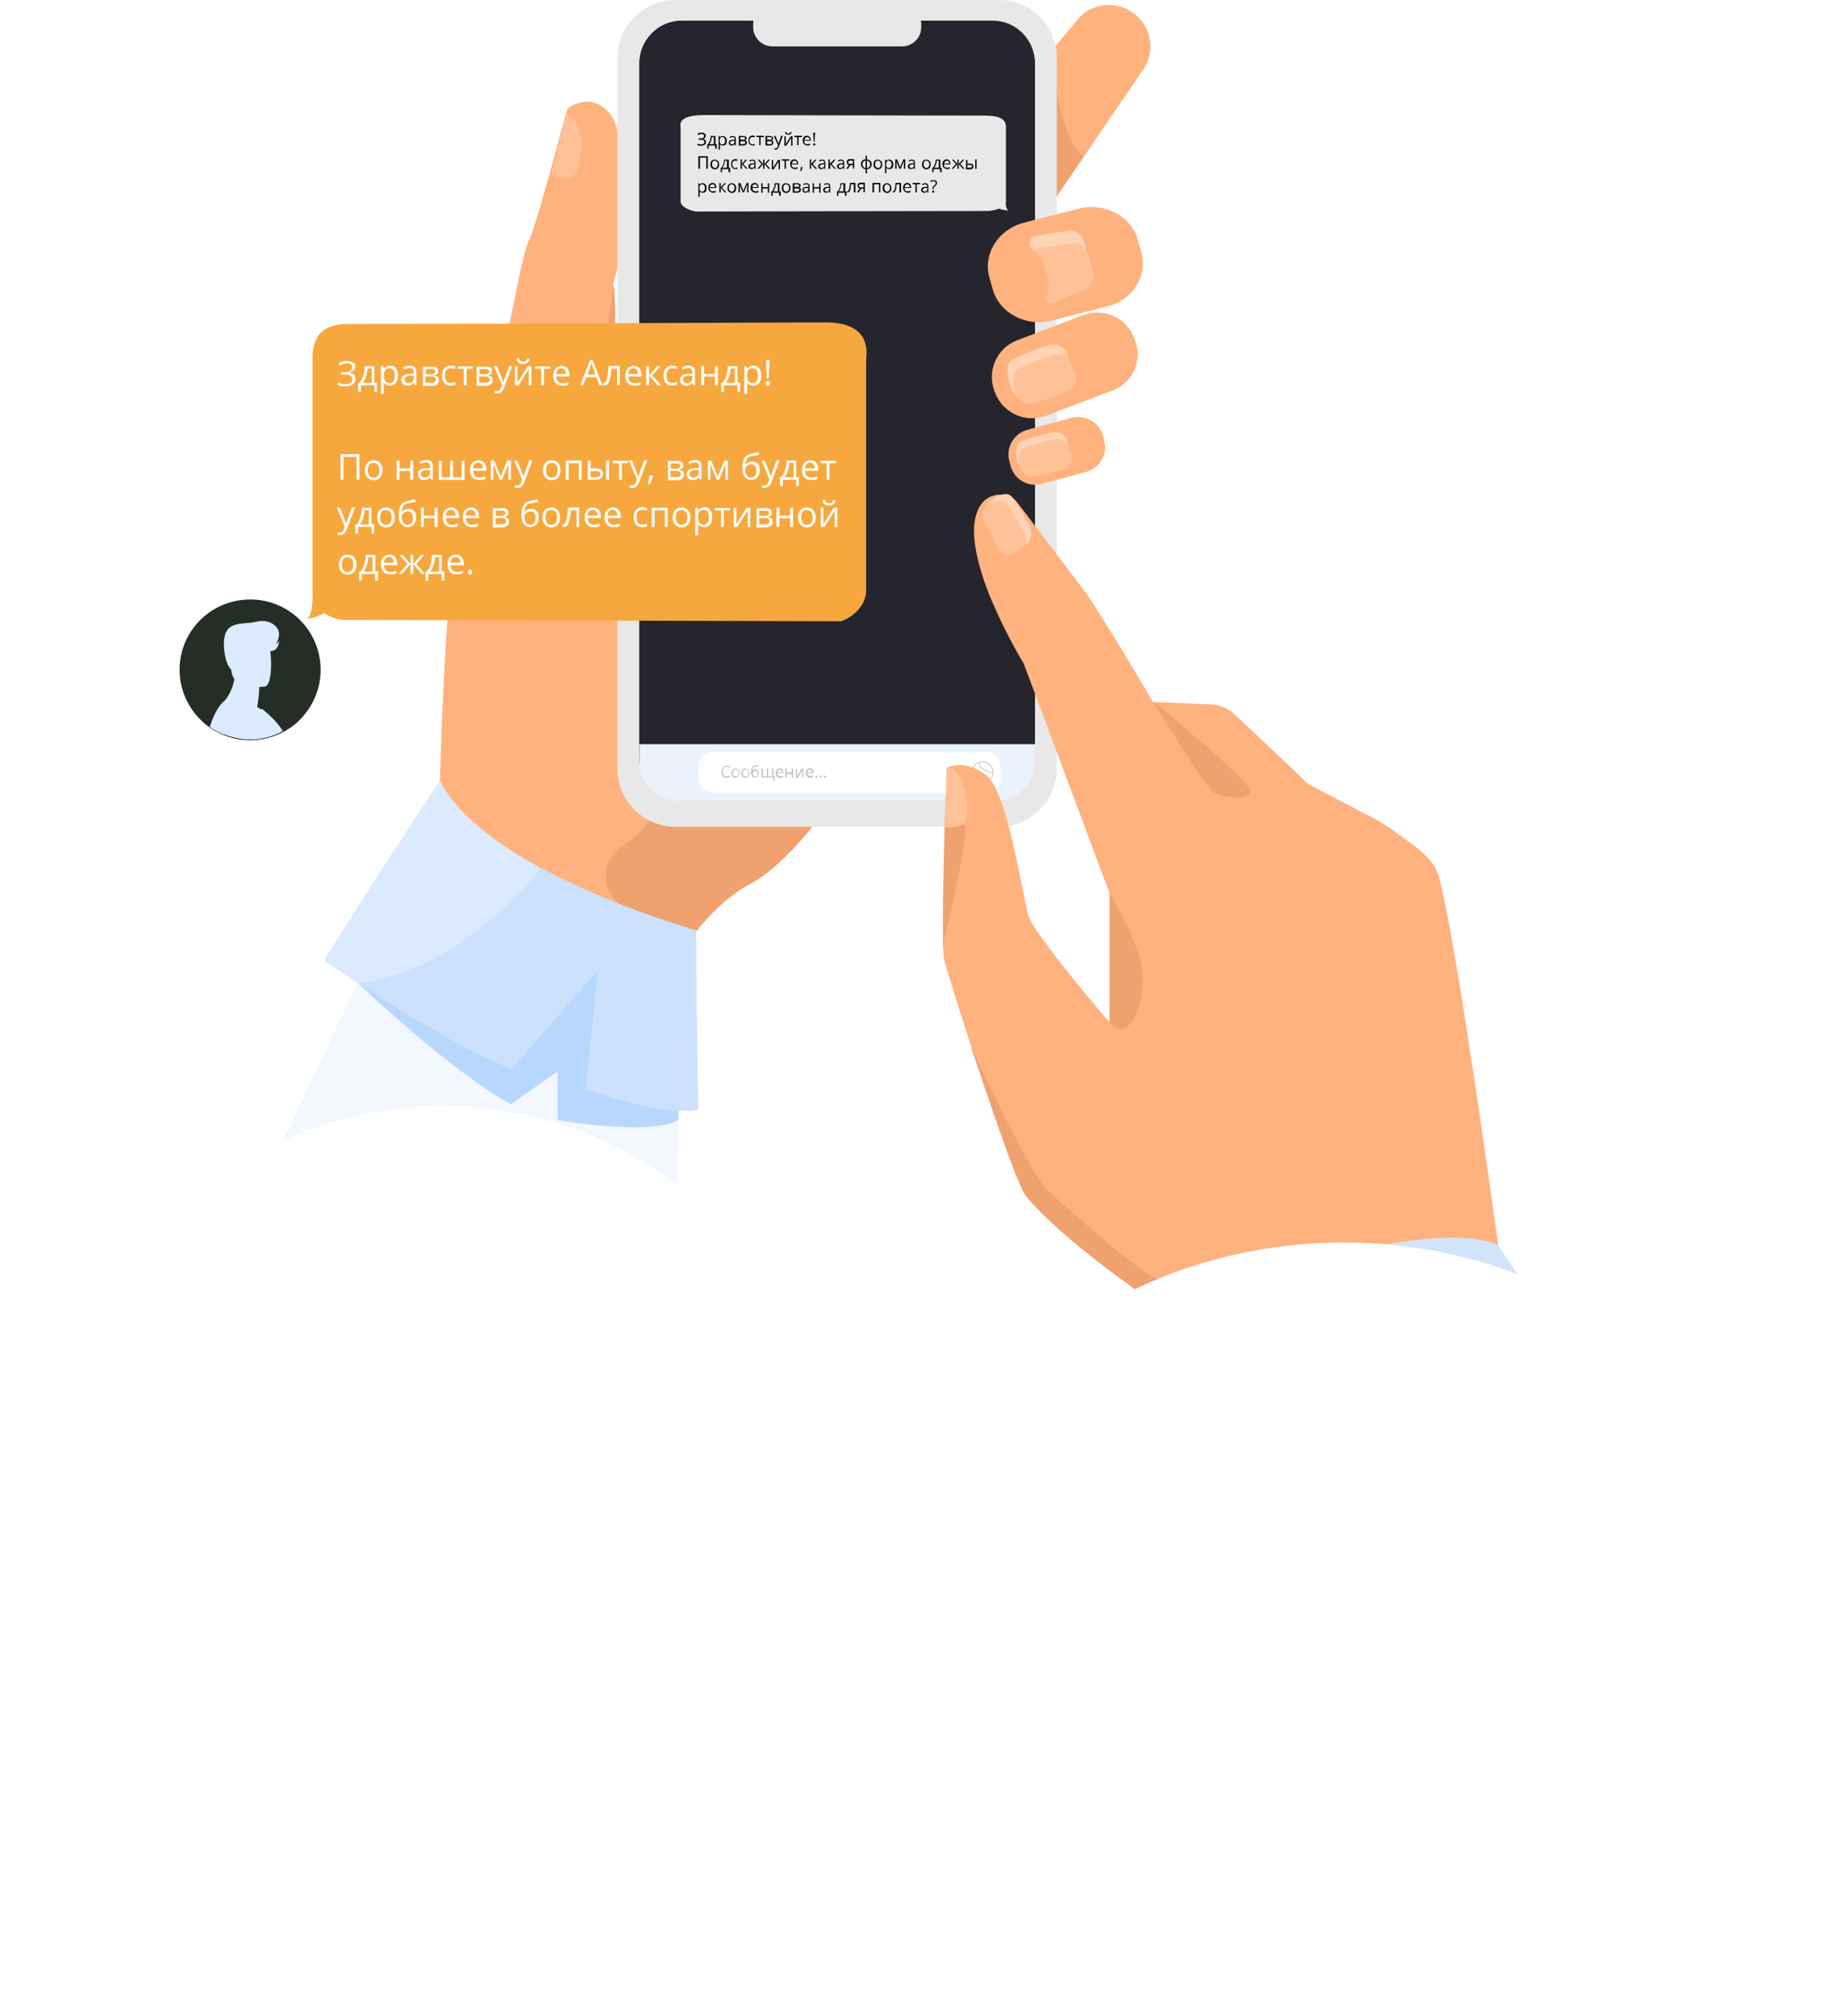 <?xml version="1.0" encoding="UTF-8"?> <svg xmlns="http://www.w3.org/2000/svg" width="703" height="769" viewBox="0 0 703 769" fill="none"> <g clip-path="url(#clip0)"> <path d="M373.299 212.2C373.299 212.2 345.999 266.7 318.299 304.4C307.299 319.4 296.199 331.7 286.699 336.8C277.399 341.8 269.599 349.6 263.099 358.3C246.299 380.7 238.499 408.7 238.499 408.7L167.699 301.6C167.699 301.6 170.099 196.9 178.599 179.3C190.999 153.8 196.999 102.2 201.699 91.9C205.199 84.3 215.299 44.9 216.299 42C216.699 40.8 220.099 38.8 224.399 38.8C227.899 38.8 233.799 42.2 235.299 49.1C242.899 84.2 233.799 107.4 233.899 108.4C236.599 135.4 228.499 155.4 234.199 160.7C234.399 160.9 234.799 160.8 235.399 160.5C245.199 154.2 305.799 65.9 313.199 64C321.199 62.1 373.299 212.2 373.299 212.2Z" fill="#FFB27D"></path> <path d="M260.002 387.5C260.002 387.5 259.002 435.1 256.302 499.2H77.602C118.402 412.1 153.902 338.8 153.902 338.8C153.902 338.8 255.602 342 260.002 387.5Z" fill="#F3F8FF"></path> <path d="M435.301 27.6L413.401 59.8L391.901 91.4C390.601 93 389.101 93.5 387.401 93.4C382.201 92.9 375.801 85.5 370.901 81.3L370.401 80.9C363.801 75.5 362.901 65.7 368.301 59.1L401.201 19.3L411.001 7.5C416.401 0.9 426.201 4.93526e-05 432.801 5.4L433.301 5.8C439.801 11.2 440.701 21 435.301 27.6Z" fill="#FFB27D"></path> <path d="M413.301 59.8L391.801 91.4C390.501 93 389.001 93.5 387.301 93.4L401.101 19.3C401.201 19.7 403.501 52.9 413.301 59.8Z" fill="#EFA26F"></path> <path d="M318.398 304.4C307.398 319.4 296.298 331.7 286.798 336.8C277.498 341.8 269.698 349.6 263.198 358.3C255.698 354.8 247.198 350.7 238.898 346.7C228.798 341.8 228.398 327.4 238.298 322.1C238.398 322 238.498 322 238.598 321.9C247.898 316.6 257.398 297.8 257.398 297.8L318.398 304.4Z" fill="#EFA26F"></path> <path d="M216.001 43.7L210.301 66.9C210.301 66.9 215.301 69 218.501 67.4C221.701 65.8 224.301 45 216.001 43.7Z" fill="#FFC197"></path> <path d="M381 315.4H257.6C245.5 315.4 235.5 305.5 235.5 293.3V22.1C235.5 10 245.4 0 257.6 0H381C393.1 0 403.1 9.9 403.1 22.1V293.3C403.1 305.4 393.1 315.4 381 315.4Z" fill="#E8E8E8"></path> <path d="M394.798 24.2V289.1C394.798 298.1 387.498 305.4 378.598 305.4H260.098C251.198 305.4 243.898 298 243.898 289.1V24.2C243.898 15.2 251.198 7.9 260.098 7.9H378.598C387.498 7.8 394.798 15.2 394.798 24.2Z" fill="#25252D"></path> <path d="M378.598 7.8L261.598 305.4H260.098C251.198 305.4 243.898 298 243.898 289.1V24.2C243.898 15.2 251.198 7.9 260.098 7.9H378.598V7.8Z" fill="#25252D"></path> <path d="M344.101 17.7H294.601C290.601 17.7 287.301 14.4 287.301 10.4V9.2C287.301 5.2 290.601 1.9 294.601 1.9H344.101C348.101 1.9 351.401 5.2 351.401 9.2V10.4C351.401 14.4 348.101 17.7 344.101 17.7Z" fill="#E8E8E8"></path> <path d="M243.898 283.9H394.798V290.5C394.798 298.8 388.098 305.5 379.798 305.5H258.898C250.598 305.5 243.898 298.8 243.898 290.5V283.9V283.9Z" fill="#EAF2FC"></path> <path d="M424.299 149L420.999 150.2L398.999 158.6C398.499 158.8 397.999 159 397.399 159.1C390.099 161 382.399 157.1 379.599 149.9L379.299 149.1C376.399 141.4 380.299 132.7 387.999 129.8L408.499 122L409.999 121.4L413.299 120.2C420.999 117.3 429.699 121.2 432.599 128.9L432.899 129.7C435.999 137.4 431.999 146.1 424.299 149Z" fill="#FFB27D"></path> <path d="M406.502 149.5C402.802 150.9 396.202 153.4 392.602 153.9C391.602 154 389.702 153.5 388.002 151.6C387.002 150.5 386.002 148.8 385.202 146.6C384.902 145.5 384.602 144.5 384.402 143.4C384.302 142.1 384.302 140.9 384.502 139.6C384.702 138.5 385.502 137.4 386.602 136.9C390.402 135.1 395.502 132.9 399.902 131.7C403.002 130.8 406.102 132.2 407.102 134.9L407.602 136.2L410.002 142.7C411.102 145.3 409.502 148.4 406.502 149.5Z" fill="#FFD3B6"></path> <path d="M406.498 149.5C402.798 150.9 396.199 153.4 392.599 153.9C391.599 154 389.698 153.5 387.998 151.6C387.798 151.2 387.598 150.7 387.498 150.2C387.198 149.1 386.899 148.1 386.699 147C386.599 145.7 386.598 144.5 386.798 143.2C386.998 142.1 387.798 141 388.898 140.5C392.698 138.7 397.799 136.5 402.199 135.3C404.199 134.8 406.199 135.1 407.599 136.2L409.998 142.7C411.098 145.3 409.498 148.4 406.498 149.5Z" fill="#FFC197"></path> <path d="M414.401 180L397.401 184.6C392.201 186 386.901 182.9 385.501 177.8L385.001 175.9C383.601 170.7 386.701 165.4 391.801 164L408.801 159.4C414.001 158 419.301 161.1 420.701 166.2L421.201 168.1C422.601 173.2 419.501 178.6 414.401 180Z" fill="#FFB27D"></path> <path d="M405.202 179.1C402.102 179.9 396.502 181.4 393.502 181.6C392.402 181.7 390.302 180.8 388.902 177.9C388.602 177.2 388.302 176.4 388.002 175.5C387.802 174.7 387.602 173.8 387.602 173C387.602 172 387.702 171 388.002 170.1C388.202 169.2 389.002 168.5 389.902 168.2C393.102 167.1 397.502 165.7 401.202 165C403.802 164.5 406.302 165.8 406.902 167.9L407.302 169.4L408.602 174C409.302 176.2 407.702 178.4 405.202 179.1Z" fill="#FFD3B6"></path> <path d="M405.202 179.1C402.102 179.9 396.502 181.4 393.502 181.6C392.402 181.7 390.302 180.8 388.902 177.9C388.702 177.1 388.602 176.3 388.602 175.6C388.602 174.6 388.702 173.6 389.002 172.7C389.202 171.8 390.002 171.1 390.902 170.8C394.102 169.7 398.502 168.3 402.202 167.6C404.302 167.2 406.402 168 407.402 169.5L408.702 174.1C409.302 176.2 407.702 178.4 405.202 179.1Z" fill="#FFC197"></path> <path d="M136.5 375C136.5 375 171.4 408.4 194.9 421.3L212.7 408.7V427.3C212.7 427.3 247.7 433.5 258.8 427.3V376.5L160.4 327.2L136.5 375Z" fill="#B8D7FF"></path> <path d="M266.302 423.3C252.702 426.1 223.502 415.4 223.502 415.4L228.202 369.9L195.202 407.7C178.402 401.4 152.102 385.1 136.502 375C128.702 369.9 123.602 366.4 123.602 366.4C145.602 330.9 167.802 297.8 167.802 297.8C174.302 310.8 189.702 322.1 206.402 331.2C234.102 346.2 265.502 355 265.502 355C265.502 382 266.302 423.3 266.302 423.3Z" fill="#DCEAFF"></path> <path d="M272.098 286.8H375.998C379.098 286.8 381.698 289.3 381.698 292.5V296.8C381.698 299.9 379.198 302.5 375.998 302.5H272.098C268.998 302.5 266.398 300 266.398 296.8V292.5C266.398 289.3 268.898 286.8 272.098 286.8Z" fill="white"></path> <path d="M423.801 116.5C423.701 116.5 423.601 116.6 423.401 116.6L401.201 122.3C391.401 124.8 381.301 119.5 378.701 110.5L377.401 105.9C374.901 97.3 380.301 88.3 389.301 85.3L396.601 83.4L411.501 79.6C421.301 77.1 431.401 82.4 434.001 91.4L435.301 96C437.801 104.6 432.701 113.5 423.801 116.5Z" fill="#FFB27D"></path> <path d="M413.6 110.3L402.8 115.2C402.8 115.2 402.8 115.2 402.7 115.2C402.3 115.3 401.8 115.4 401.4 115.5C401.2 115.5 401 115.5 400.9 115.6C400.8 115.6 400.7 115.6 400.7 115.6C399.5 115.6 398.7 114.3 399.2 113.2C400.2 111 400.5 108.4 399.8 105.9L399.5 105L398.7 101.9C398 99.5 396.6 97.4 394.8 95.9C394.6 95.7 394.3 95.5 394.1 95.4C392 93.9 392.5 90.6 395 89.9C395 89.9 395 89.9 395.1 89.9L407 88.1C409.9 87.3 412.8 89.6 413.6 92.5L414.6 96L416.6 103.5C417.3 106.2 416.6 109.5 413.6 110.3Z" fill="#FFD3B6"></path> <path d="M413.599 110.3L402.799 115.2C402.799 115.2 402.799 115.2 402.699 115.2C402.399 115.2 401.699 115.4 400.599 115.5C399.399 115.5 398.599 114.2 399.099 113.1C400.099 110.9 400.399 108.3 399.699 105.8L399.399 104.9L398.599 101.8C397.899 99.4 396.499 97.3 394.699 95.8C395.099 95.2 395.699 94.8 396.399 94.6C396.399 94.6 396.399 94.6 396.499 94.6L408.399 92.8C410.899 92.1 413.299 93.6 414.399 95.9L416.399 103.3C417.199 106.2 416.599 109.5 413.599 110.3Z" fill="#FFC197"></path> <path d="M374.801 298.6C377.01 298.6 378.801 296.809 378.801 294.6C378.801 292.39 377.01 290.6 374.801 290.6C372.592 290.6 370.801 292.39 370.801 294.6C370.801 296.809 372.592 298.6 374.801 298.6Z" stroke="#BFBFBF" stroke-width="0.285"></path> <path d="M378.9 294.7C375.9 294.7 373.5 292.9 373.5 290.7" stroke="#BFBFBF" stroke-width="0.285"></path> <path d="M235.5 232.2C235.5 232.2 230.6 189.9 226.2 181.6C221.7 173.3 217.9 156.8 224.8 144.5C231.7 132.2 234.1 108.6 234.1 108.6C236.8 135.6 228.7 155.6 234.4 160.9C234.6 161.1 235 161 235.6 160.7L235.5 232.2Z" fill="#EFA26F"></path> <path d="M574.801 499.3H443.801C437.501 495.1 404.901 472.8 391.401 456.2C388.501 452.7 378.101 422.4 370.001 397.8C365.001 382.4 360.901 369.3 360.201 366.3C360.001 365.2 359.801 363.2 359.701 360.3C359.401 350.2 359.801 330.8 360.301 315.4V315.3V315.1C360.301 314.4 360.301 313.8 360.401 313.1C360.401 313 360.401 313 360.401 312.9C360.501 310.2 360.601 307.7 360.701 305.4C360.901 299.7 361.101 295.4 361.101 293.7V292.9C361.301 292.8 367.601 289.4 376.001 295.5C378.001 297 379.901 300.5 381.601 305.1C382.701 308 383.701 311.4 384.701 315C388.401 328.7 391.001 345.2 392.401 349.6C394.701 356.7 421.501 388 423.101 389.9L423.201 390V340.7L403.001 286.6L394.701 264.4L390.501 253.2C390.501 253.2 384.101 242.7 378.701 230.1C376.301 224.6 374.201 218.6 372.901 213C372.601 211.7 372.301 210.3 372.101 209C371.301 204.2 371.301 199.8 372.401 196.2C374.401 189.8 378.801 188.6 382.201 188.7C382.501 188.7 382.901 188.7 383.201 188.8C383.501 188.8 383.901 188.9 384.201 189C384.801 189.2 385.401 189.4 385.901 189.7C386.801 190.2 387.501 190.9 388.101 191.8C388.101 191.8 391.001 195.5 394.801 200.6C397.301 203.9 400.301 207.8 403.101 211.5C408.101 218.1 412.801 224.3 414.101 226.1C421.101 235.9 439.801 267.8 439.801 267.8L461.701 268.7C465.201 268.8 468.501 270.2 471.001 272.6C478.801 279.9 495.601 295.6 497.701 298C497.701 298.8 510.801 305.1 520.901 310.6C528.101 313.6 541.801 324.5 541.801 324.5C544.601 327 546.801 329.5 547.901 331.9C552.601 342.1 565.401 431.1 571.501 475.1C573.401 489.1 574.701 498.6 574.801 499.3Z" fill="#FFB27D"></path> <path d="M439.801 267.6C439.801 267.6 460.101 300.8 462.801 302.3C465.501 303.8 475.901 305.9 477.101 302.3C478.301 298.7 439.801 267.6 439.801 267.6Z" fill="#EFA26F"></path> <path d="M423.301 390V340.7C423.301 340.7 435.001 360.3 435.901 371.1C436.801 381.8 431.001 399.2 423.301 390Z" fill="#EFA26F"></path> <path d="M380.799 208.9C379.099 206 375.999 200.6 374.999 197.7C374.699 196.9 374.699 195.2 375.799 193.4C376.399 192.3 377.399 191.2 378.899 190.2C379.599 189.7 380.299 189.3 381.099 189C381.999 188.7 382.899 188.5 383.899 188.5C384.799 188.5 385.599 189 386.299 189.9C388.299 192.9 390.899 196.9 392.699 200.6C393.899 203.1 393.499 206 391.799 207.3L390.999 207.9L386.799 211C384.699 212.2 382.199 211.3 380.799 208.9Z" fill="#FFD3B6"></path> <path d="M380.799 208.9C379.099 206 375.999 200.6 374.999 197.7C374.699 196.9 374.699 195.2 375.799 193.4C376.099 193.2 376.399 193 376.699 192.7C377.399 192.2 378.099 191.8 378.899 191.5C379.799 191.2 380.699 191 381.699 191C382.599 191 383.399 191.5 384.099 192.4C386.099 195.4 388.699 199.4 390.499 203.1C391.299 204.7 391.399 206.5 390.899 207.9L386.699 211C384.699 212.2 382.199 211.3 380.799 208.9Z" fill="#FFC197"></path> <path d="M508.898 479L469.798 499.3H443.698C437.398 495.1 404.798 472.8 391.298 456.2C388.398 452.7 377.998 422.4 369.898 397.8C370.998 401.1 393.398 448.9 399.798 454.3C406.198 459.7 439.698 491.4 448.998 491C457.998 490.7 505.798 479.7 508.698 479C508.898 479.1 508.898 479.1 508.898 479Z" fill="#EFA26F"></path> <path d="M587.702 499.3H446.602C453.702 496.5 480.802 486.2 508.802 479.1H508.902C533.002 473 557.802 469.3 571.302 474.9L571.402 475L587.702 499.3Z" fill="#D2E3FC"></path> <path d="M360.399 312.9C362.799 312 366.099 311.4 367.699 314.2C370.199 318.4 360.799 355.7 359.699 360.3L360.399 312.9Z" fill="#EFA26F"></path> <path d="M361.101 292.9L360.301 315.4C360.301 315.4 365.001 316.2 367.701 314.2C370.401 312.2 369.001 292.6 361.101 292.9Z" fill="#FFC197"></path> <path d="M266.3 423.3C252.7 426.1 223.5 415.4 223.5 415.4L228.2 369.9L195.2 407.7C178.4 401.4 152.1 385.1 136.5 375C176.5 370.6 206.4 331.1 206.4 331.1C234.1 346.1 265.5 354.9 265.5 354.9C265.5 382 266.3 423.3 266.3 423.3Z" fill="#CBE1FD"></path> <path d="M259.6 48.3V76.8C259.6 79 263.3 80.3 265.2 80.7C301.2 80.6 373.8 80.5 376.2 80.5C378.4 80.5 380.4 79.9 381 79.6C381.6 79.8 383.2 80.3 385.1 80.3C383.7 80.3 383.5 78 383.7 76.8V48.3C383.7 44.5 379.1 44.1 375.5 44.1C346.4 44.1 279.3 43.9 268.7 43.9C259.6 43.9 259.3 46.8 259.6 48.3Z" fill="#E8E8E8"></path> <path d="M269.2 51.8C269.2 52.1 269.1 52.4 268.9 52.6C268.7 52.8 268.4 52.9 268.1 53C268.5 53.1 268.8 53.2 269 53.4C269.2 53.6 269.3 53.9 269.3 54.2C269.3 54.6 269.1 55 268.8 55.2C268.5 55.4 268 55.6 267.4 55.6C266.8 55.6 266.4 55.5 266 55.3V54.8C266.2 54.9 266.4 55 266.7 55C266.9 55.1 267.2 55.1 267.4 55.1C267.8 55.1 268.2 55 268.4 54.9C268.6 54.7 268.7 54.5 268.7 54.2C268.7 53.9 268.6 53.7 268.3 53.5C268.1 53.3 267.7 53.3 267.2 53.3H266.5V52.8H267.2C267.6 52.8 268 52.7 268.2 52.6C268.4 52.4 268.6 52.2 268.6 51.9C268.6 51.7 268.5 51.5 268.3 51.3C268.1 51.2 267.9 51.1 267.6 51.1C267.4 51.1 267.1 51.1 267 51.2C266.8 51.3 266.6 51.4 266.3 51.5L266 51.1C266.2 50.9 266.5 50.8 266.7 50.7C267 50.6 267.3 50.6 267.6 50.6C268.1 50.6 268.5 50.7 268.7 50.9C269.1 51.1 269.2 51.4 269.2 51.8ZM273.3 56.7H272.8V55.5H270.3V56.7H269.8V55H270.1C270.4 54.6 270.6 54.1 270.8 53.6C271 53.1 271.1 52.5 271.1 51.9H272.9V55H273.4V56.7H273.3ZM272.3 55V52.3H271.5C271.5 52.8 271.4 53.3 271.2 53.8C271 54.3 270.8 54.7 270.6 55H272.3ZM275.7 55.5C275.5 55.5 275.3 55.5 275.1 55.4C274.9 55.3 274.7 55.2 274.6 55C274.6 55.2 274.6 55.4 274.6 55.6V57.1H274.1V51.9H274.5L274.6 52.4C274.7 52.2 274.9 52.1 275.1 52C275.3 51.9 275.5 51.9 275.7 51.9C276.2 51.9 276.5 52.1 276.8 52.4C277.1 52.7 277.2 53.2 277.2 53.8C277.2 54.4 277.1 54.8 276.8 55.2C276.6 55.4 276.2 55.5 275.7 55.5ZM275.6 52.3C275.2 52.3 275 52.4 274.8 52.6C274.6 52.8 274.6 53.1 274.5 53.6V53.7C274.5 54.2 274.6 54.6 274.8 54.8C275 55 275.2 55.1 275.6 55.1C275.9 55.1 276.1 55 276.3 54.7C276.5 54.5 276.6 54.1 276.6 53.7C276.6 53.3 276.5 52.9 276.3 52.7C276.2 52.4 276 52.3 275.6 52.3ZM280.4 55.4L280.3 54.9C280.1 55.1 279.9 55.3 279.8 55.4C279.6 55.5 279.4 55.5 279.1 55.5C278.7 55.5 278.5 55.4 278.3 55.2C278.1 55 278 54.8 278 54.4C278 53.7 278.6 53.3 279.7 53.3H280.3V53.1C280.3 52.8 280.2 52.6 280.1 52.5C280 52.4 279.8 52.3 279.5 52.3C279.2 52.3 278.9 52.4 278.5 52.6L278.3 52.2C278.5 52.1 278.7 52 278.9 52C279.1 51.9 279.3 51.9 279.5 51.9C279.9 51.9 280.2 52 280.4 52.2C280.6 52.4 280.7 52.7 280.7 53.1V55.5H280.4V55.4ZM279.1 55.1C279.4 55.1 279.7 55 279.9 54.8C280.1 54.6 280.2 54.4 280.2 54V53.7H279.7C279.3 53.7 279 53.8 278.8 53.9C278.6 54 278.5 54.2 278.5 54.5C278.5 54.7 278.6 54.8 278.7 54.9C278.8 55 278.9 55.1 279.1 55.1ZM284.8 52.8C284.8 53 284.7 53.2 284.6 53.3C284.5 53.4 284.3 53.5 284 53.5C284.3 53.5 284.5 53.6 284.7 53.8C284.8 53.9 284.9 54.1 284.9 54.4C284.9 54.7 284.8 55 284.5 55.2C284.3 55.4 283.9 55.5 283.4 55.5H281.8V51.9H283.4C284.3 51.9 284.8 52.2 284.8 52.8ZM284.3 54.4C284.3 54.2 284.2 54.1 284.1 54C284 53.9 283.7 53.9 283.4 53.9H282.4V55H283.4C284 55 284.3 54.8 284.3 54.4ZM284.2 52.8C284.2 52.6 284.1 52.5 284 52.4C283.9 52.3 283.7 52.3 283.4 52.3H282.4V53.3H283.3C283.6 53.3 283.9 53.3 284 53.2C284.2 53.1 284.2 53 284.2 52.8ZM287.1 55.5C286.6 55.5 286.2 55.3 285.9 55C285.6 54.7 285.5 54.2 285.5 53.6C285.5 53 285.6 52.5 285.9 52.2C286.2 51.9 286.6 51.7 287.1 51.7C287.3 51.7 287.4 51.7 287.6 51.8C287.8 51.8 287.9 51.9 288 51.9L287.8 52.4C287.7 52.4 287.6 52.3 287.4 52.3C287.3 52.3 287.1 52.3 287 52.3C286.3 52.3 285.9 52.8 285.9 53.7C285.9 54.1 286 54.5 286.2 54.7C286.4 54.9 286.6 55.1 287 55.1C287.3 55.1 287.6 55 287.9 54.9V55.4C287.8 55.5 287.5 55.5 287.1 55.5ZM291.3 52.3H290.1V55.4H289.6V52.3H288.5V51.8H291.4V52.3H291.3ZM294.9 52.8C294.9 53 294.8 53.2 294.7 53.3C294.6 53.4 294.4 53.5 294.1 53.5C294.4 53.5 294.6 53.6 294.8 53.8C294.9 53.9 295 54.1 295 54.4C295 54.7 294.9 55 294.6 55.2C294.4 55.4 294 55.5 293.5 55.5H292V51.9H293.6C294.4 51.9 294.9 52.2 294.9 52.8ZM294.5 54.4C294.5 54.2 294.4 54.1 294.3 54C294.2 53.9 293.9 53.9 293.6 53.9H292.6V55H293.6C294.1 55 294.5 54.8 294.5 54.4ZM294.4 52.8C294.4 52.6 294.3 52.5 294.2 52.4C294.1 52.3 293.9 52.3 293.6 52.3H292.6V53.3H293.5C293.8 53.3 294.1 53.3 294.2 53.2C294.3 53.1 294.4 53 294.4 52.8ZM295.2 51.9H295.8L296.6 53.9C296.8 54.4 296.9 54.7 296.9 54.9C296.9 54.8 297 54.6 297.1 54.3C297.2 54 297.5 53.2 298 51.8H298.6L297.1 55.9C296.9 56.3 296.8 56.6 296.6 56.8C296.4 57 296.1 57.1 295.9 57.1C295.7 57.1 295.6 57.1 295.4 57V56.6C295.5 56.6 295.7 56.6 295.8 56.6C296.2 56.6 296.4 56.4 296.6 56L296.8 55.5L295.2 51.9ZM299.7 51.9V54.2V54.8V55L301.6 52H302.3V55.6H301.8V53.4V53V52.6L299.9 55.6H299.2V52H299.7V51.9ZM300.7 51.4C300.3 51.4 300 51.3 299.8 51.2C299.6 51 299.5 50.8 299.5 50.4H300C300 50.6 300.1 50.8 300.2 50.9C300.3 51 300.5 51 300.7 51C300.9 51 301.1 51 301.2 50.9C301.3 50.8 301.4 50.6 301.4 50.4H301.9C301.9 50.7 301.8 51 301.6 51.2C301.4 51.3 301.1 51.4 300.7 51.4ZM305.8 52.3H304.6V55.4H304.1V52.3H303V51.8H305.9V52.3H305.8ZM308 55.5C307.5 55.5 307.1 55.3 306.7 55C306.4 54.7 306.2 54.2 306.2 53.7C306.2 53.1 306.3 52.7 306.6 52.3C306.9 52 307.3 51.8 307.7 51.8C308.1 51.8 308.5 51.9 308.8 52.2C309.1 52.5 309.2 52.9 309.2 53.4V53.7H306.7C306.7 54.1 306.8 54.4 307 54.7C307.2 54.9 307.5 55 307.9 55C308.3 55 308.7 54.9 309 54.8V55.3C308.8 55.4 308.6 55.4 308.5 55.5C308.5 55.5 308.3 55.5 308 55.5ZM307.9 52.3C307.6 52.3 307.4 52.4 307.2 52.6C307 52.8 306.9 53 306.9 53.4H308.8C308.8 53.1 308.7 52.8 308.6 52.6C308.4 52.4 308.1 52.3 307.9 52.3ZM310.7 54.1H310.4L310.2 50.6H310.9L310.7 54.1ZM310.2 55.1C310.2 54.8 310.3 54.7 310.6 54.7C310.7 54.7 310.8 54.7 310.9 54.8C311 54.9 311 55 311 55.1C311 55.2 311 55.3 310.9 55.4C310.8 55.5 310.7 55.5 310.6 55.5C310.5 55.5 310.4 55.5 310.3 55.4C310.2 55.4 310.2 55.3 310.2 55.1ZM270 64.4H269.4V60.1H267V64.4H266.4V59.6H270V64.4ZM274.3 62.7C274.3 63.3 274.2 63.7 273.9 64.1C273.6 64.4 273.2 64.6 272.7 64.6C272.4 64.6 272.1 64.5 271.8 64.4C271.6 64.2 271.4 64 271.2 63.8C271.1 63.5 271 63.2 271 62.8C271 62.2 271.1 61.8 271.4 61.4C271.7 61.1 272.1 60.9 272.6 60.9C273.1 60.9 273.5 61.1 273.8 61.4C274.2 61.6 274.3 62.1 274.3 62.7ZM271.6 62.7C271.6 63.2 271.7 63.5 271.9 63.7C272.1 63.9 272.4 64.1 272.7 64.1C273.1 64.1 273.3 64 273.5 63.7C273.7 63.5 273.8 63.1 273.8 62.7C273.8 62.2 273.7 61.9 273.5 61.7C273.3 61.5 273 61.3 272.7 61.3C272.3 61.3 272.1 61.4 271.9 61.6C271.7 61.8 271.6 62.2 271.6 62.7ZM278.4 65.7H277.9V64.5H275.4V65.7H274.9V64H275.2C275.5 63.6 275.7 63.1 275.9 62.6C276.1 62.1 276.2 61.5 276.2 60.9H278V64H278.5V65.7H278.4ZM277.3 64V61.3H276.5C276.5 61.8 276.4 62.3 276.2 62.8C276 63.3 275.8 63.7 275.6 64H277.3ZM280.5 64.5C280 64.5 279.6 64.3 279.3 64C279 63.7 278.9 63.2 278.9 62.6C278.9 62 279 61.5 279.3 61.2C279.6 60.9 280 60.7 280.5 60.7C280.7 60.7 280.8 60.7 281 60.8C281.2 60.8 281.3 60.9 281.4 60.9L281.2 61.4C281.1 61.4 281 61.3 280.8 61.3C280.7 61.3 280.5 61.3 280.4 61.3C279.7 61.3 279.3 61.8 279.3 62.7C279.3 63.1 279.4 63.5 279.6 63.7C279.8 63.9 280 64.1 280.4 64.1C280.7 64.1 281 64 281.3 63.9V64.4C281.2 64.5 280.9 64.5 280.5 64.5ZM284.4 60.9H285L283.5 62.6L285.2 64.4H284.6L283 62.6V64.4H282.5V60.8H283V62.5L284.4 60.9ZM287.9 64.4L287.8 63.9C287.6 64.1 287.4 64.3 287.3 64.4C287.1 64.5 286.9 64.5 286.6 64.5C286.2 64.5 286 64.4 285.8 64.2C285.6 64 285.5 63.8 285.5 63.4C285.5 62.7 286.1 62.3 287.2 62.3H287.8V62.1C287.8 61.8 287.7 61.6 287.6 61.5C287.5 61.4 287.3 61.3 287 61.3C286.7 61.3 286.4 61.4 286 61.6L285.8 61.2C286 61.1 286.2 61 286.4 61C286.6 60.9 286.8 60.9 287 60.9C287.4 60.9 287.7 61 287.9 61.2C288.1 61.4 288.2 61.7 288.2 62.1V64.5H287.9V64.4ZM286.7 64.1C287 64.1 287.3 64 287.5 63.8C287.7 63.6 287.8 63.4 287.8 63V62.7H287.3C286.9 62.7 286.6 62.8 286.4 62.9C286.2 63 286.1 63.2 286.1 63.5C286.1 63.7 286.2 63.8 286.3 63.9C286.3 64 286.5 64.1 286.7 64.1ZM291.1 60.9H291.6V62.6L293.1 60.9H293.7L292.2 62.6L293.8 64.4H293.2L291.6 62.6V64.4H291.1V62.6L289.5 64.4H288.9L290.5 62.6L289 60.9H289.6L291.1 62.6V60.9ZM294.9 60.9V63.2V63.8V64L296.8 61H297.5V64.6H297V62.4V62V61.6L295.1 64.6H294.4V61H294.9V60.9ZM301 61.3H299.8V64.4H299.3V61.3H298.2V60.8H301.1V61.3H301ZM303.2 64.5C302.7 64.5 302.3 64.3 301.9 64C301.6 63.7 301.4 63.2 301.4 62.7C301.4 62.1 301.5 61.7 301.8 61.3C302.1 61 302.5 60.8 302.9 60.8C303.3 60.8 303.7 60.9 304 61.2C304.3 61.5 304.4 61.9 304.4 62.4V62.7H301.9C301.9 63.1 302 63.4 302.2 63.7C302.4 63.9 302.7 64 303.1 64C303.5 64 303.9 63.9 304.2 63.8V64.3C304 64.4 303.8 64.4 303.7 64.5C303.7 64.5 303.5 64.5 303.2 64.5ZM303.1 61.3C302.8 61.3 302.6 61.4 302.4 61.6C302.2 61.8 302.1 62 302.1 62.4H304C304 62.1 303.9 61.8 303.8 61.6C303.6 61.4 303.4 61.3 303.1 61.3ZM306.1 63.7C306.1 64 306 64.2 305.9 64.5C305.8 64.8 305.7 65.1 305.6 65.3H305.2C305.3 65.1 305.3 64.8 305.4 64.5C305.5 64.2 305.5 63.9 305.5 63.7H306.1ZM310.9 60.9H311.5L310 62.6L311.7 64.4H311L309.4 62.6V64.4H308.9V60.8H309.4V62.5L310.9 60.9ZM314.5 64.4L314.4 63.9C314.2 64.1 314 64.3 313.9 64.4C313.7 64.5 313.5 64.5 313.2 64.5C312.8 64.5 312.6 64.4 312.4 64.2C312.2 64 312.1 63.8 312.1 63.4C312.1 62.7 312.7 62.3 313.8 62.3H314.4V62.1C314.4 61.8 314.3 61.6 314.2 61.5C314.1 61.4 313.9 61.3 313.6 61.3C313.3 61.3 313 61.4 312.6 61.6L312.4 61.2C312.6 61.1 312.8 61 313 61C313.2 60.9 313.4 60.9 313.6 60.9C314 60.9 314.3 61 314.5 61.2C314.7 61.4 314.8 61.7 314.8 62.1V64.5H314.5V64.4ZM313.3 64.1C313.6 64.1 313.9 64 314.1 63.8C314.3 63.6 314.4 63.4 314.4 63V62.7H313.9C313.5 62.7 313.2 62.8 313 62.9C312.8 63 312.7 63.2 312.7 63.5C312.7 63.7 312.8 63.8 312.9 63.9C312.9 64 313.1 64.1 313.3 64.1ZM318.1 60.9H318.7L317.2 62.6L318.9 64.4H318.3L316.7 62.6V64.4H316V60.8H316.5V62.5L318.1 60.9ZM321.7 64.4L321.6 63.9C321.4 64.1 321.2 64.3 321.1 64.4C320.9 64.5 320.7 64.5 320.4 64.5C320 64.5 319.8 64.4 319.6 64.2C319.4 64 319.3 63.8 319.3 63.4C319.3 62.7 319.9 62.3 321 62.3H321.6V62.1C321.6 61.8 321.5 61.6 321.4 61.5C321.3 61.4 321.1 61.3 320.8 61.3C320.5 61.3 320.2 61.4 319.8 61.6L319.6 61.2C319.8 61.1 320 61 320.2 61C320.4 60.9 320.6 60.9 320.8 60.9C321.2 60.9 321.5 61 321.7 61.2C321.9 61.4 322 61.7 322 62.1V64.5H321.7V64.4ZM320.5 64.1C320.8 64.1 321.1 64 321.3 63.8C321.5 63.6 321.6 63.4 321.6 63V62.7H321.1C320.7 62.7 320.4 62.8 320.2 62.9C320 63 319.9 63.2 319.9 63.5C319.9 63.7 320 63.8 320.1 63.9C320.1 64 320.3 64.1 320.5 64.1ZM323.4 64.4H322.8L323.8 62.9C323.5 62.8 323.3 62.7 323.2 62.5C323.1 62.3 323 62.1 323 61.8C323 61.5 323.1 61.2 323.3 61C323.5 60.8 323.8 60.7 324.2 60.7H325.8V64.3H325.3V63H324.4L323.4 64.4ZM323.5 61.9C323.5 62.3 323.8 62.5 324.4 62.5H325.3V61.3H324.3C323.7 61.3 323.5 61.5 323.5 61.9ZM332.5 62.7C332.5 63.2 332.3 63.7 332 64C331.7 64.3 331.3 64.5 330.7 64.5V66.1H330.2V64.5C329.7 64.5 329.2 64.3 328.9 63.9C328.6 63.6 328.4 63.1 328.4 62.6C328.4 62.1 328.6 61.6 328.9 61.3C329.2 61 329.6 60.8 330.2 60.8V59.4H330.7V60.8C331.2 60.9 331.7 61 332 61.4C332.4 61.7 332.5 62.1 332.5 62.7ZM329 62.7C329 63.1 329.1 63.4 329.3 63.7C329.5 63.9 329.8 64.1 330.2 64.1V61.3C329.8 61.3 329.5 61.5 329.3 61.7C329.1 61.9 329 62.2 329 62.7ZM331.9 62.7C331.9 61.9 331.5 61.4 330.7 61.3V64.1C331.1 64.1 331.4 63.9 331.6 63.7C331.9 63.4 331.9 63.1 331.9 62.7ZM336.5 62.7C336.5 63.3 336.4 63.7 336.1 64.1C335.8 64.4 335.4 64.6 334.9 64.6C334.6 64.6 334.3 64.5 334 64.4C333.8 64.2 333.6 64 333.4 63.8C333.3 63.5 333.2 63.2 333.2 62.8C333.2 62.2 333.3 61.8 333.6 61.4C333.9 61.1 334.3 60.9 334.8 60.9C335.3 60.9 335.7 61.1 336 61.4C336.4 61.6 336.5 62.1 336.5 62.7ZM333.8 62.7C333.8 63.2 333.9 63.5 334.1 63.7C334.3 63.9 334.6 64.1 334.9 64.1C335.3 64.1 335.5 64 335.7 63.7C335.9 63.5 336 63.1 336 62.7C336 62.2 335.9 61.9 335.7 61.7C335.5 61.5 335.2 61.3 334.9 61.3C334.5 61.3 334.3 61.4 334.1 61.6C333.9 61.8 333.8 62.2 333.8 62.7ZM339.2 64.5C339 64.5 338.8 64.5 338.6 64.4C338.4 64.3 338.2 64.2 338.1 64C338.1 64.2 338.1 64.4 338.1 64.6V66.1H337.6V60.9H338L338.1 61.4C338.2 61.2 338.4 61.1 338.6 61C338.8 60.9 339 60.9 339.2 60.9C339.7 60.9 340 61.1 340.3 61.4C340.6 61.7 340.7 62.2 340.7 62.8C340.7 63.4 340.6 63.8 340.3 64.2C340 64.4 339.6 64.5 339.2 64.5ZM339.1 61.3C338.7 61.3 338.5 61.4 338.3 61.6C338.1 61.8 338.1 62.1 338 62.6V62.7C338 63.2 338.1 63.6 338.3 63.8C338.5 64 338.7 64.1 339.1 64.1C339.4 64.1 339.6 64 339.8 63.7C340 63.5 340.1 63.1 340.1 62.7C340.1 62.3 340 61.9 339.8 61.7C339.6 61.4 339.4 61.3 339.1 61.3ZM343.4 63.9L343.5 63.6L343.6 63.2L344.6 60.8H345.3V64.4H344.8V61.4L344.7 61.6L344.5 62.1L343.6 64.4H343.1L342.2 62.1C342.1 61.8 342 61.6 342 61.4V64.4H341.5V60.8H342.2L343.1 63.1C343.3 63.4 343.4 63.6 343.4 63.9ZM348.7 64.4L348.6 63.9C348.4 64.1 348.2 64.3 348.1 64.4C347.9 64.5 347.7 64.5 347.4 64.5C347 64.5 346.8 64.4 346.6 64.2C346.4 64 346.3 63.8 346.3 63.4C346.3 62.7 346.9 62.3 348 62.3H348.6V62.1C348.6 61.8 348.5 61.6 348.4 61.5C348.3 61.4 348.1 61.3 347.8 61.3C347.5 61.3 347.2 61.4 346.8 61.6L346.6 61.2C346.8 61.1 347 61 347.2 61C347.4 60.9 347.6 60.9 347.8 60.9C348.2 60.9 348.5 61 348.7 61.2C348.9 61.4 349 61.7 349 62.1V64.5H348.7V64.4ZM347.5 64.1C347.8 64.1 348.1 64 348.3 63.8C348.5 63.6 348.6 63.4 348.6 63V62.7H348.1C347.7 62.7 347.4 62.8 347.2 62.9C347 63 346.9 63.2 346.9 63.5C346.9 63.7 347 63.8 347.1 63.9C347.1 64 347.3 64.1 347.5 64.1ZM355 62.7C355 63.3 354.9 63.7 354.6 64.1C354.3 64.4 353.9 64.6 353.4 64.6C353.1 64.6 352.8 64.5 352.5 64.4C352.3 64.2 352.1 64 351.9 63.8C351.8 63.5 351.7 63.2 351.7 62.8C351.7 62.2 351.8 61.8 352.1 61.4C352.4 61.1 352.8 60.9 353.3 60.9C353.8 60.9 354.2 61.1 354.5 61.4C354.9 61.6 355 62.1 355 62.7ZM352.3 62.7C352.3 63.2 352.4 63.5 352.6 63.7C352.8 63.9 353.1 64.1 353.4 64.1C353.8 64.1 354 64 354.2 63.7C354.4 63.5 354.5 63.1 354.5 62.7C354.5 62.2 354.4 61.9 354.2 61.7C354 61.5 353.7 61.3 353.4 61.3C353 61.3 352.8 61.4 352.6 61.6C352.4 61.8 352.3 62.2 352.3 62.7ZM359.1 65.7H358.6V64.5H356.1V65.7H355.6V64H355.9C356.2 63.6 356.4 63.1 356.6 62.6C356.8 62.1 356.9 61.5 356.9 60.9H358.7V64H359.2V65.7H359.1ZM358.1 64V61.3H357.3C357.3 61.8 357.2 62.3 357 62.8C356.8 63.3 356.6 63.7 356.4 64H358.1ZM361.3 64.5C360.8 64.5 360.4 64.3 360 64C359.7 63.7 359.5 63.2 359.5 62.7C359.5 62.1 359.6 61.7 359.9 61.3C360.2 61 360.6 60.8 361 60.8C361.4 60.8 361.8 60.9 362.1 61.2C362.4 61.5 362.5 61.9 362.5 62.4V62.7H360C360 63.1 360.1 63.4 360.3 63.7C360.5 63.9 360.8 64 361.2 64C361.6 64 362 63.9 362.3 63.8V64.3C362.1 64.4 361.9 64.4 361.8 64.5C361.8 64.5 361.6 64.5 361.3 64.5ZM361.2 61.3C360.9 61.3 360.7 61.4 360.5 61.6C360.3 61.8 360.2 62 360.2 62.4H362.1C362.1 62.1 362 61.8 361.9 61.6C361.7 61.4 361.5 61.3 361.2 61.3ZM365.2 60.9H365.7V62.6L367.2 60.9H367.8L366.3 62.6L367.9 64.4H367.3L365.7 62.6V64.4H365.2V62.6L363.6 64.4H363L364.6 62.6L363.1 60.9H363.7L365.2 62.6V60.9V60.9ZM369 62.4H370C370.5 62.4 370.8 62.5 371 62.7C371.2 62.9 371.3 63.1 371.3 63.5C371.3 63.9 371.2 64.1 371 64.3C370.8 64.5 370.4 64.6 370 64.6H368.5V61H369V62.4ZM372.5 64.4H372V60.8H372.5V64.4ZM369 62.8V64H369.9C370.5 64 370.8 63.8 370.8 63.4C370.8 63.2 370.7 63.1 370.6 63C370.5 62.9 370.2 62.9 369.9 62.9H369V62.8ZM268 73.5C267.8 73.5 267.6 73.5 267.4 73.4C267.2 73.3 267 73.2 266.9 73C266.9 73.2 266.9 73.4 266.9 73.6V75.1H266.4V69.9H266.8L266.9 70.4C267 70.2 267.2 70.1 267.4 70C267.6 69.9 267.8 69.9 268 69.9C268.5 69.9 268.8 70.1 269.1 70.4C269.4 70.7 269.5 71.2 269.5 71.8C269.5 72.4 269.4 72.8 269.1 73.2C268.9 73.4 268.5 73.5 268 73.5ZM267.9 70.3C267.5 70.3 267.3 70.4 267.1 70.6C266.9 70.8 266.9 71.1 266.8 71.6V71.7C266.8 72.2 266.9 72.6 267.1 72.8C267.3 73 267.5 73.1 267.9 73.1C268.2 73.1 268.4 73 268.6 72.7C268.8 72.5 268.9 72.1 268.9 71.7C268.9 71.3 268.8 70.9 268.6 70.7C268.5 70.4 268.3 70.3 267.9 70.3ZM272 73.5C271.5 73.5 271.1 73.3 270.7 73C270.4 72.7 270.2 72.2 270.2 71.7C270.2 71.1 270.3 70.7 270.6 70.3C270.9 70 271.3 69.8 271.7 69.8C272.1 69.8 272.5 69.9 272.8 70.2C273.1 70.5 273.2 70.9 273.2 71.4V71.7H270.7C270.7 72.1 270.8 72.4 271 72.7C271.2 72.9 271.5 73 271.9 73C272.3 73 272.7 72.9 273 72.8V73.3C272.8 73.4 272.6 73.4 272.5 73.5C272.4 73.5 272.2 73.5 272 73.5ZM271.8 70.3C271.5 70.3 271.3 70.4 271.1 70.6C270.9 70.8 270.8 71 270.8 71.4H272.7C272.7 71.1 272.6 70.8 272.5 70.6C272.3 70.4 272.1 70.3 271.8 70.3ZM276.3 69.9H276.9L275.4 71.6L277.1 73.4H276.5L274.9 71.6V73.4H274.4V69.8H274.9V71.5L276.3 69.9ZM280.8 71.7C280.8 72.3 280.7 72.7 280.4 73.1C280.1 73.4 279.7 73.6 279.2 73.6C278.9 73.6 278.6 73.5 278.3 73.4C278.1 73.2 277.9 73 277.7 72.8C277.5 72.6 277.5 72.2 277.5 71.8C277.5 71.2 277.6 70.8 277.9 70.4C278.2 70.1 278.6 69.9 279.1 69.9C279.6 69.9 280 70.1 280.3 70.4C280.6 70.6 280.8 71.1 280.8 71.7ZM278 71.7C278 72.2 278.1 72.5 278.3 72.7C278.5 72.9 278.8 73.1 279.1 73.1C279.5 73.1 279.7 73 279.9 72.7C280.1 72.5 280.2 72.1 280.2 71.7C280.2 71.2 280.1 70.9 279.9 70.7C279.7 70.5 279.4 70.3 279.1 70.3C278.7 70.3 278.5 70.4 278.3 70.6C278.1 70.8 278 71.2 278 71.7ZM283.6 72.9L283.7 72.6L283.8 72.2L284.8 69.8H285.5V73.4H285V70.4L284.9 70.6L284.7 71.1L283.8 73.4H283.3L282.4 71.1C282.3 70.8 282.2 70.6 282.2 70.4V73.4H281.7V69.8H282.4L283.3 72.1C283.4 72.4 283.5 72.6 283.6 72.9ZM288.1 73.5C287.6 73.5 287.2 73.3 286.8 73C286.5 72.7 286.3 72.2 286.3 71.7C286.3 71.1 286.4 70.7 286.7 70.3C287 70 287.4 69.8 287.8 69.8C288.2 69.8 288.6 69.9 288.9 70.2C289.2 70.5 289.3 70.9 289.3 71.4V71.7H287C287 72.1 287.1 72.4 287.3 72.7C287.5 72.9 287.8 73 288.2 73C288.6 73 289 72.9 289.3 72.8V73.3C289.1 73.4 288.9 73.4 288.8 73.5C288.6 73.5 288.4 73.5 288.1 73.5ZM288 70.3C287.7 70.3 287.5 70.4 287.3 70.6C287.1 70.8 287 71 287 71.4H288.9C288.9 71.1 288.8 70.8 288.7 70.6C288.5 70.4 288.3 70.3 288 70.3ZM290.9 69.9V71.4H292.9V69.9H293.4V73.5H292.9V71.9H290.9V73.5H290.4V69.9H290.9ZM297.7 74.7H297.2V73.5H294.7V74.7H294.2V73H294.5C294.8 72.6 295 72.1 295.2 71.6C295.4 71.1 295.5 70.5 295.5 69.9H297.3V73H297.8V74.7H297.7ZM296.7 73V70.3H295.9C295.9 70.8 295.8 71.3 295.6 71.8C295.4 72.3 295.2 72.7 295 73H296.7ZM301.5 71.7C301.5 72.3 301.4 72.7 301.1 73.1C300.8 73.4 300.4 73.6 299.9 73.6C299.6 73.6 299.3 73.5 299 73.4C298.8 73.2 298.6 73 298.4 72.8C298.3 72.5 298.2 72.2 298.2 71.8C298.2 71.2 298.3 70.8 298.6 70.4C298.9 70.1 299.3 69.9 299.8 69.9C300.3 69.9 300.7 70.1 301 70.4C301.4 70.6 301.5 71.1 301.5 71.7ZM298.8 71.7C298.8 72.2 298.9 72.5 299.1 72.7C299.3 72.9 299.6 73.1 299.9 73.1C300.3 73.1 300.5 73 300.7 72.7C300.9 72.5 301 72.1 301 71.7C301 71.2 300.9 70.9 300.7 70.7C300.5 70.5 300.2 70.3 299.9 70.3C299.5 70.3 299.3 70.4 299.1 70.6C298.9 70.8 298.8 71.2 298.8 71.7ZM305.4 70.8C305.4 71 305.3 71.2 305.2 71.3C305.1 71.4 304.9 71.5 304.6 71.5C304.9 71.5 305.1 71.6 305.3 71.8C305.4 71.9 305.5 72.1 305.5 72.4C305.5 72.7 305.4 73 305.1 73.2C304.9 73.4 304.5 73.5 304 73.5H302.4V69.9H304C304.9 69.9 305.4 70.2 305.4 70.8ZM304.9 72.4C304.9 72.2 304.8 72.1 304.7 72C304.6 71.9 304.3 71.9 304 71.9H303V73H304C304.6 73 304.9 72.8 304.9 72.4ZM304.8 70.8C304.8 70.6 304.7 70.5 304.6 70.4C304.5 70.3 304.3 70.3 304 70.3H303V71.3H303.9C304.2 71.3 304.5 71.3 304.6 71.2C304.8 71.1 304.8 71 304.8 70.8ZM308.5 73.4L308.4 72.9C308.2 73.1 308 73.3 307.9 73.4C307.7 73.5 307.5 73.5 307.2 73.5C306.8 73.5 306.6 73.4 306.4 73.2C306.2 73 306.1 72.8 306.1 72.4C306.1 71.7 306.7 71.3 307.8 71.3H308.4V71.1C308.4 70.8 308.3 70.6 308.2 70.5C308.1 70.4 307.9 70.3 307.6 70.3C307.3 70.3 307 70.4 306.6 70.6L306.4 70.2C306.6 70.1 306.8 70 307 70C307.2 69.9 307.4 69.9 307.6 69.9C308 69.9 308.3 70 308.5 70.2C308.7 70.4 308.8 70.7 308.8 71.1V73.5H308.5V73.4ZM307.2 73.1C307.5 73.1 307.8 73 308 72.8C308.2 72.6 308.3 72.4 308.3 72V71.7H307.8C307.4 71.7 307.1 71.8 306.9 71.9C306.7 72 306.6 72.2 306.6 72.5C306.6 72.7 306.7 72.8 306.8 72.9C306.9 73 307 73.1 307.2 73.1ZM310.5 69.9V71.4H312.5V69.9H313V73.5H312.5V71.9H310.5V73.5H310V69.9H310.5ZM316.4 73.4L316.3 72.9C316.1 73.1 315.9 73.3 315.8 73.4C315.6 73.5 315.4 73.5 315.1 73.5C314.7 73.5 314.5 73.4 314.3 73.2C314.1 73 314 72.8 314 72.4C314 71.7 314.6 71.3 315.7 71.3H316.3V71.1C316.3 70.8 316.2 70.6 316.1 70.5C316 70.4 315.8 70.3 315.5 70.3C315.2 70.3 314.9 70.4 314.5 70.6L314.3 70.2C314.5 70.1 314.7 70 314.9 70C315.1 69.9 315.3 69.9 315.5 69.9C315.9 69.9 316.2 70 316.4 70.2C316.6 70.4 316.7 70.7 316.7 71.1V73.5H316.4V73.4ZM315.2 73.1C315.5 73.1 315.8 73 316 72.8C316.2 72.6 316.3 72.4 316.3 72V71.7H315.8C315.4 71.7 315.1 71.8 314.9 71.9C314.7 72 314.6 72.2 314.6 72.5C314.6 72.7 314.7 72.8 314.8 72.9C314.8 73 315 73.1 315.2 73.1ZM322.8 74.7H322.3V73.5H319.8V74.7H319.3V73H319.6C319.9 72.6 320.1 72.1 320.3 71.6C320.5 71.1 320.6 70.5 320.6 69.9H322.4V73H322.9V74.7H322.8ZM321.7 73V70.3H320.9C320.9 70.8 320.8 71.3 320.6 71.8C320.4 72.3 320.2 72.7 320 73H321.7ZM326.2 73.4H325.7V70.3H324.6C324.5 71.1 324.5 71.7 324.4 72.1C324.3 72.6 324.2 72.9 324 73.1C323.8 73.3 323.6 73.4 323.4 73.4C323.3 73.4 323.2 73.4 323.1 73.4V73C323.1 73 323.2 73 323.3 73C323.5 73 323.7 72.7 323.9 72.2C324 71.7 324.2 70.9 324.2 69.8H326.3V73.4H326.2ZM327.5 73.4H326.9L327.9 71.9C327.6 71.8 327.4 71.7 327.3 71.5C327.2 71.3 327.1 71.1 327.1 70.8C327.1 70.5 327.2 70.2 327.4 70C327.6 69.8 327.9 69.7 328.3 69.7H329.9V73.3H329.4V72H328.5L327.5 73.4ZM327.6 70.9C327.6 71.3 327.9 71.5 328.5 71.5H329.4V70.3H328.4C327.8 70.3 327.6 70.5 327.6 70.9ZM333.3 73.4H332.8V69.8H335.8V73.4H335.3V70.3H333.4V73.4H333.3ZM340 71.7C340 72.3 339.9 72.7 339.6 73.1C339.3 73.4 338.9 73.6 338.4 73.6C338.1 73.6 337.8 73.5 337.5 73.4C337.3 73.2 337.1 73 336.9 72.8C336.7 72.6 336.7 72.2 336.7 71.8C336.7 71.2 336.8 70.8 337.1 70.4C337.4 70.1 337.8 69.9 338.3 69.9C338.8 69.9 339.2 70.1 339.5 70.4C339.8 70.6 340 71.1 340 71.7ZM337.3 71.7C337.3 72.2 337.4 72.5 337.6 72.7C337.8 72.9 338.1 73.1 338.4 73.1C338.8 73.1 339 73 339.2 72.7C339.4 72.5 339.5 72.1 339.5 71.7C339.5 71.2 339.4 70.9 339.2 70.7C339 70.5 338.7 70.3 338.4 70.3C338 70.3 337.8 70.4 337.6 70.6C337.4 70.8 337.3 71.2 337.3 71.7ZM343.6 73.4H343.1V70.3H342C341.9 71.1 341.9 71.7 341.8 72.1C341.7 72.6 341.6 72.9 341.4 73.1C341.2 73.3 341 73.4 340.8 73.4C340.7 73.4 340.6 73.4 340.5 73.4V73C340.5 73 340.6 73 340.7 73C340.9 73 341.1 72.7 341.3 72.2C341.4 71.7 341.6 70.9 341.6 69.8H343.7V73.4H343.6ZM346.3 73.5C345.8 73.5 345.4 73.3 345 73C344.7 72.7 344.5 72.2 344.5 71.7C344.5 71.1 344.6 70.7 344.9 70.3C345.2 70 345.6 69.8 346 69.8C346.4 69.8 346.8 69.9 347.1 70.2C347.4 70.5 347.5 70.9 347.5 71.4V71.7H345C345 72.1 345.1 72.4 345.3 72.7C345.5 72.9 345.8 73 346.2 73C346.6 73 347 72.9 347.3 72.8V73.3C347.1 73.4 346.9 73.4 346.8 73.5C346.7 73.5 346.5 73.5 346.3 73.5ZM346.1 70.3C345.8 70.3 345.6 70.4 345.4 70.6C345.2 70.8 345.1 71 345.1 71.4H347C347 71.1 346.9 70.8 346.8 70.6C346.6 70.4 346.4 70.3 346.1 70.3ZM350.9 70.3H349.7V73.4H349.2V70.3H348.1V69.8H351V70.3H350.9ZM353.8 73.4L353.7 72.9C353.5 73.1 353.3 73.3 353.2 73.4C353 73.5 352.8 73.5 352.5 73.5C352.1 73.5 351.9 73.4 351.7 73.2C351.5 73 351.4 72.8 351.4 72.4C351.4 71.7 352 71.3 353.1 71.3H353.7V71.1C353.7 70.8 353.6 70.6 353.5 70.5C353.4 70.4 353.2 70.3 352.9 70.3C352.6 70.3 352.3 70.4 351.9 70.6L351.7 70.2C351.9 70.1 352.1 70 352.3 70C352.5 69.9 352.7 69.9 352.9 69.9C353.3 69.9 353.6 70 353.8 70.2C354 70.4 354.1 70.7 354.1 71.1V73.5H353.8V73.4ZM352.6 73.1C352.9 73.1 353.2 73 353.4 72.8C353.6 72.6 353.7 72.4 353.7 72V71.7H353.2C352.8 71.7 352.5 71.8 352.3 71.9C352.1 72 352 72.2 352 72.5C352 72.7 352.1 72.8 352.2 72.9C352.2 73 352.4 73.1 352.6 73.1ZM355.7 72.1V72C355.7 71.7 355.7 71.5 355.8 71.4C355.9 71.2 356 71.1 356.2 70.9C356.5 70.7 356.7 70.5 356.8 70.3C356.9 70.2 356.9 70 356.9 69.8C356.9 69.6 356.8 69.4 356.7 69.3C356.6 69.2 356.4 69.1 356.1 69.1C355.9 69.1 355.8 69.1 355.6 69.2C355.4 69.2 355.3 69.3 355 69.4L354.8 69C355.2 68.8 355.6 68.7 356.1 68.7C356.5 68.7 356.8 68.8 357.1 69C357.3 69.2 357.4 69.5 357.4 69.9C357.4 70.1 357.4 70.2 357.3 70.3C357.3 70.4 357.2 70.5 357.1 70.6C357 70.7 356.8 70.9 356.6 71.1C356.4 71.3 356.2 71.4 356.2 71.6C356.1 71.7 356.1 71.9 356.1 72.1V72.2H355.7V72.1ZM355.6 73.1C355.6 72.8 355.7 72.7 356 72.7C356.1 72.7 356.2 72.7 356.3 72.8C356.4 72.9 356.4 73 356.4 73.1C356.4 73.2 356.4 73.3 356.3 73.4C356.2 73.5 356.1 73.5 356 73.5C355.9 73.5 355.8 73.5 355.7 73.4C355.6 73.4 355.6 73.3 355.6 73.1Z" fill="black"></path> <path d="M277.199 292.5C276.699 292.5 276.299 292.7 275.999 293C275.699 293.3 275.599 293.8 275.599 294.3C275.599 294.9 275.699 295.3 275.999 295.7C276.299 296 276.699 296.2 277.199 296.2C277.499 296.2 277.899 296.1 278.299 296V296.5C277.999 296.6 277.599 296.7 277.199 296.7C276.499 296.7 275.999 296.5 275.699 296.1C275.299 295.7 275.199 295.1 275.199 294.4C275.199 293.9 275.299 293.5 275.499 293.2C275.699 292.9 275.899 292.6 276.199 292.4C276.499 292.2 276.899 292.1 277.299 292.1C277.799 292.1 278.199 292.2 278.499 292.4L278.299 292.8C277.899 292.6 277.499 292.5 277.199 292.5ZM281.999 294.9C281.999 295.4 281.899 295.9 281.599 296.2C281.299 296.5 280.899 296.7 280.499 296.7C280.199 296.7 279.899 296.6 279.699 296.5C279.499 296.4 279.299 296.2 279.199 295.9C279.099 295.6 278.999 295.3 278.999 295C278.999 294.5 279.099 294 279.399 293.7C279.699 293.4 280.099 293.2 280.499 293.2C280.999 293.2 281.299 293.4 281.599 293.7C281.899 294 281.999 294.4 281.999 294.9ZM279.499 294.9C279.499 295.3 279.599 295.7 279.799 295.9C279.999 296.1 280.199 296.2 280.599 296.2C280.899 296.2 281.199 296.1 281.399 295.9C281.599 295.7 281.699 295.3 281.699 294.9C281.699 294.5 281.599 294.1 281.399 293.9C281.199 293.7 280.999 293.6 280.599 293.6C280.299 293.6 279.999 293.7 279.799 293.9C279.599 294.2 279.499 294.5 279.499 294.9ZM285.799 294.9C285.799 295.4 285.699 295.9 285.399 296.2C285.099 296.5 284.699 296.7 284.299 296.7C283.999 296.7 283.699 296.6 283.499 296.5C283.299 296.4 283.099 296.2 282.999 295.9C282.899 295.6 282.799 295.3 282.799 295C282.799 294.5 282.899 294 283.199 293.7C283.499 293.4 283.899 293.2 284.299 293.2C284.799 293.2 285.099 293.4 285.399 293.7C285.699 294 285.799 294.4 285.799 294.9ZM283.299 294.9C283.299 295.3 283.399 295.7 283.599 295.9C283.799 296.1 283.999 296.2 284.399 296.2C284.799 296.2 284.999 296.1 285.199 295.9C285.399 295.7 285.499 295.3 285.499 294.9C285.499 294.5 285.399 294.1 285.199 293.9C284.999 293.7 284.799 293.6 284.399 293.6C284.099 293.6 283.799 293.7 283.599 293.9C283.399 294.2 283.299 294.5 283.299 294.9ZM286.499 294.6C286.499 293.9 286.599 293.3 286.799 292.9C286.999 292.5 287.399 292.2 287.799 292.1C288.399 292 288.899 291.9 289.299 291.8L289.399 292.2C288.699 292.3 288.199 292.4 287.899 292.5C287.599 292.6 287.399 292.7 287.199 293C287.099 293.3 286.999 293.6 286.999 294C287.099 293.8 287.299 293.7 287.499 293.6C287.699 293.5 287.899 293.5 288.099 293.5C288.499 293.5 288.799 293.6 289.099 293.9C289.299 294.2 289.399 294.5 289.399 295C289.399 295.5 289.299 295.9 288.999 296.2C288.699 296.5 288.399 296.6 287.899 296.6C287.399 296.6 287.099 296.4 286.799 296.1C286.699 295.8 286.499 295.3 286.499 294.6ZM288.099 296.3C288.699 296.3 288.999 295.9 288.999 295.1C288.999 294.3 288.699 294 288.199 294C287.999 294 287.899 294 287.799 294.1C287.699 294.2 287.499 294.2 287.399 294.4C287.299 294.5 287.199 294.6 287.099 294.7C287.099 295.2 287.199 295.6 287.399 295.9C287.499 296.1 287.699 296.3 288.099 296.3ZM292.999 296.2H294.499V293.3H294.999V296.2H295.499V297.8H294.999V296.6H290.499V293.3H290.999V296.2H292.499V293.3H292.999V296.2ZM297.499 296.7C296.999 296.7 296.599 296.5 296.299 296.2C295.999 295.9 295.899 295.5 295.899 294.9C295.899 294.4 295.999 293.9 296.299 293.6C296.599 293.3 296.899 293.1 297.399 293.1C297.799 293.1 298.199 293.2 298.399 293.5C298.599 293.8 298.799 294.1 298.799 294.6V294.9H296.499C296.499 295.3 296.599 295.6 296.799 295.8C296.999 296 297.299 296.1 297.599 296.1C297.999 296.1 298.299 296 298.699 295.9V296.4C298.499 296.5 298.399 296.5 298.199 296.6C297.899 296.7 297.699 296.7 297.499 296.7ZM297.399 293.6C297.099 293.6 296.899 293.7 296.799 293.9C296.599 294.1 296.499 294.3 296.499 294.6H298.299C298.299 294.3 298.199 294 298.099 293.9C297.799 293.7 297.599 293.6 297.399 293.6ZM300.099 293.3V294.7H301.999V293.3H302.499V296.7H301.999V295.2H300.099V296.7H299.599V293.3H300.099ZM303.999 293.3V295.4V296V296.2L305.799 293.3H306.399V296.7H305.999V294.7V294.3V293.9L304.199 296.8H303.599V293.4H303.999V293.3ZM308.999 296.7C308.499 296.7 308.099 296.5 307.799 296.2C307.499 295.9 307.399 295.5 307.399 294.9C307.399 294.4 307.499 293.9 307.799 293.6C308.099 293.3 308.399 293.1 308.899 293.1C309.299 293.1 309.699 293.2 309.899 293.5C310.099 293.8 310.299 294.1 310.299 294.6V294.9H307.999C307.999 295.3 308.099 295.6 308.299 295.8C308.499 296 308.799 296.1 309.099 296.1C309.499 296.1 309.799 296 310.199 295.9V296.4C309.999 296.5 309.799 296.5 309.699 296.6C309.399 296.7 309.199 296.7 308.999 296.7ZM308.799 293.6C308.499 293.6 308.299 293.7 308.199 293.9C307.999 294.1 307.899 294.3 307.899 294.6H309.699C309.699 294.3 309.599 294 309.499 293.9C309.299 293.7 309.099 293.6 308.799 293.6ZM310.999 296.3C310.999 296.2 310.999 296.1 311.099 296C311.199 295.9 311.299 295.9 311.399 295.9C311.499 295.9 311.599 295.9 311.699 296C311.799 296.1 311.799 296.2 311.799 296.3C311.799 296.4 311.799 296.5 311.699 296.6C311.599 296.7 311.499 296.7 311.399 296.7C311.299 296.7 311.199 296.7 311.099 296.6C310.999 296.5 310.999 296.4 310.999 296.3ZM312.599 296.3C312.599 296.2 312.599 296.1 312.699 296C312.799 295.9 312.899 295.9 312.999 295.9C313.099 295.9 313.199 295.9 313.299 296C313.399 296.1 313.399 296.2 313.399 296.3C313.399 296.4 313.399 296.5 313.299 296.6C313.199 296.7 313.099 296.7 312.999 296.7C312.899 296.7 312.799 296.7 312.699 296.6C312.699 296.5 312.599 296.4 312.599 296.3ZM314.299 296.3C314.299 296.2 314.299 296.1 314.399 296C314.499 295.9 314.599 295.9 314.699 295.9C314.799 295.9 314.899 295.9 314.999 296C315.099 296.1 315.099 296.2 315.099 296.3C315.099 296.4 315.099 296.5 314.999 296.6C314.899 296.7 314.799 296.7 314.699 296.7C314.599 296.7 314.499 296.7 314.399 296.6C314.399 296.5 314.299 296.4 314.299 296.3Z" fill="#BFBFBF"></path> <path d="M68.5 255.5C68.5 261.7 70.6 267.3 74.1 271.9C75.3 273.4 76.6 274.8 78 276C79.4 277.2 81 278.3 82.7 279.2C86.5 281.2 90.8 282.4 95.4 282.4C101.1 282.4 106.4 280.6 110.8 277.6C111 277.5 111.2 277.3 111.5 277.1C113.5 275.6 115.2 273.9 116.7 271.9C120.2 267.4 122.3 261.7 122.3 255.5C122.3 240.7 110.3 228.7 95.5 228.7C80.5 228.7 68.5 240.7 68.5 255.5Z" fill="#252D27"></path> <path d="M102.6 272.7L100.1 270.5C99.9 270.5 99.7 270.6 99.5 270.6C99.1 270.3 98.6 270 98.1 269.7C98.3 268.7 98.4 267.8 98.5 267C98.9 264.1 98.9 262.4 98.9 262.1C100.2 262 101.1 261.9 101.1 261.9C103.6 261.3 103.7 252.9 103.1 248.4C103.6 248.4 104 248.3 104.5 248.1C106.4 247.3 106.5 244.4 106.5 244.4C106.5 244.4 106 245.4 105.2 245.7C105.2 245.7 108.3 241.4 104.7 238.5C101.1 235.6 97.4 237.5 95.3 237.6C90.7 237.9 87.7 238.2 86.2 241.2C84.7 244.2 85.3 252.5 88.2 255.5C88.2 255.8 88.3 256.1 88.3 256.3C88.5 257.4 88.9 258.3 89.4 259C88.8 262.6 87.3 265.2 86 267C85.1 267.7 84.3 268.6 83.5 269.7C82.1 271.7 81 274.3 80 277.3C81.5 278.4 83.2 279.3 84.9 280C85 280 85.1 280.1 85.2 280.1C85.2 280.1 85.2 280.1 85.3 280.1C85.5 280.2 85.7 280.2 85.9 280.3C86.4 280.5 86.8 280.6 87.3 280.8C87.8 281 88.3 281.1 88.8 281.2C89 281.3 89.3 281.3 89.5 281.4C89.7 281.4 89.9 281.5 90.1 281.5H90.2C90.3 281.5 90.5 281.6 90.6 281.6C90.9 281.7 91.2 281.7 91.5 281.8C91.6 281.8 91.6 281.8 91.7 281.8C91.9 281.8 92 281.8 92.2 281.9C92.4 281.9 92.7 282 92.9 282C93.2 282 93.5 282 93.7 282.1C94 282.1 94.2 282.1 94.5 282.1C94.8 282.1 95.1 282.1 95.3 282.1C95.6 282.1 95.9 282.1 96.2 282.1C96.2 282.1 96.2 282.1 96.3 282.1C96.4 282.1 96.4 282.1 96.5 282.1C96.6 282.1 96.8 282.1 96.9 282.1C96.9 282.1 96.9 282.1 97 282.1C97.3 282.1 97.6 282.1 97.8 282C101.4 281.7 104.8 280.6 107.9 278.9C106.4 276.5 104.5 274.4 102.6 272.7Z" fill="#DCEAFF"></path> <path d="M330.399 136.6V225C330.399 232 323.999 235.9 320.899 237C259.599 236.8 135.899 236.5 131.799 236.5C127.999 236.5 124.699 234.7 123.599 233.8C122.599 234.5 119.799 236 116.699 236C119.099 236 119.399 228.7 119.199 225.1V136.7C119.199 124.9 126.999 123.6 133.099 123.6C182.699 123.6 296.899 123 314.999 123C330.399 123 330.999 132.1 330.399 136.6Z" fill="#F6A83F"></path> <path d="M135.5 139.6C135.5 140.2 135.3 140.8 134.9 141.2C134.5 141.6 133.9 141.8 133.2 142V142.1C134 142.2 134.6 142.5 135 142.9C135.4 143.3 135.6 143.8 135.6 144.5C135.6 145.4 135.3 146.1 134.6 146.6C133.9 147.1 133 147.4 131.7 147.4C130.6 147.4 129.6 147.2 128.9 146.9V145.9C129.3 146.1 129.8 146.3 130.3 146.4C130.8 146.5 131.3 146.6 131.7 146.6C132.6 146.6 133.2 146.4 133.7 146.1C134.2 145.8 134.4 145.3 134.4 144.7C134.4 144.1 134.2 143.7 133.7 143.4C133.2 143.1 132.5 142.9 131.5 142.9H130.1V142H131.5C132.4 142 133.1 141.8 133.6 141.5C134.1 141.2 134.3 140.7 134.3 140.1C134.3 139.6 134.1 139.2 133.8 139C133.4 138.7 133 138.6 132.4 138.6C131.9 138.6 131.5 138.7 131.1 138.8C130.7 138.9 130.3 139.1 129.7 139.5L129.1 138.7C129.5 138.4 130 138.1 130.6 138C131.2 137.8 131.7 137.7 132.3 137.7C133.3 137.7 134.1 137.9 134.6 138.4C135.2 138.3 135.5 138.8 135.5 139.6ZM143.9 149.5H142.8V147H137.7V149.5H136.6V146H137.2C137.8 145.2 138.3 144.3 138.6 143.2C138.9 142.1 139.1 141 139.1 139.7H142.8V146H143.8V149.5H143.9ZM141.8 146.1V140.6H140.2C140.1 141.6 140 142.6 139.6 143.6C139.3 144.6 138.9 145.4 138.4 146.1H141.8ZM148.7 147.1C148.2 147.1 147.8 147 147.4 146.8C147 146.6 146.7 146.4 146.4 146H146.3C146.4 146.4 146.4 146.8 146.4 147.2V150.2H145.3V139.7H146.2L146.4 140.7H146.5C146.8 140.3 147.1 140 147.5 139.8C147.9 139.6 148.3 139.5 148.8 139.5C149.8 139.5 150.5 139.8 151 140.5C151.5 141.2 151.8 142.1 151.8 143.3C151.8 144.5 151.5 145.4 151 146.1C150.4 146.8 149.7 147.1 148.7 147.1ZM148.6 140.5C147.9 140.5 147.3 140.7 147 141.1C146.7 141.5 146.5 142.2 146.5 143.1V143.3C146.5 144.3 146.7 145.1 147 145.5C147.3 145.9 147.9 146.2 148.6 146.2C149.2 146.2 149.7 145.9 150.1 145.4C150.5 144.9 150.6 144.2 150.6 143.3C150.6 142.4 150.4 141.7 150.1 141.2C149.7 140.8 149.2 140.5 148.6 140.5ZM158.1 147L157.9 146H157.8C157.4 146.5 157.1 146.8 156.7 146.9C156.3 147.1 155.9 147.1 155.4 147.1C154.7 147.1 154.1 146.9 153.7 146.5C153.3 146.1 153.1 145.6 153.1 144.9C153.1 143.4 154.3 142.7 156.6 142.6H157.8V142.1C157.8 141.5 157.7 141.1 157.4 140.8C157.2 140.5 156.8 140.4 156.2 140.4C155.6 140.4 154.9 140.6 154.1 141L153.8 140.2C154.2 140 154.5 139.9 155 139.7C155.4 139.6 155.9 139.5 156.3 139.5C157.2 139.5 157.8 139.7 158.2 140.1C158.6 140.5 158.8 141.1 158.8 141.9V146.9H158.1V147ZM155.7 146.2C156.4 146.2 156.9 146 157.3 145.6C157.7 145.2 157.9 144.7 157.9 144V143.3H156.8C155.9 143.3 155.3 143.5 154.9 143.7C154.5 143.9 154.3 144.3 154.3 144.8C154.3 145.2 154.4 145.5 154.7 145.7C154.9 146.1 155.2 146.2 155.7 146.2ZM167.1 141.6C167.1 142.1 167 142.4 166.7 142.7C166.4 142.9 166.1 143.1 165.6 143.2V143.3C166.2 143.4 166.7 143.6 167 143.8C167.3 144.1 167.4 144.5 167.4 145C167.4 145.7 167.2 146.2 166.7 146.6C166.2 147 165.5 147.2 164.5 147.2H161.3V139.9H164.5C166.2 139.7 167.1 140.3 167.1 141.6ZM166.3 144.8C166.3 144.4 166.1 144.1 165.8 143.9C165.5 143.7 165 143.6 164.3 143.6H162.3V146H164.3C165.6 146.1 166.3 145.7 166.3 144.8ZM166.1 141.7C166.1 141.3 166 141.1 165.7 141C165.4 140.8 165 140.8 164.5 140.8H162.4V142.8H164.3C165 142.8 165.5 142.7 165.7 142.5C165.9 142.3 166.1 142 166.1 141.7ZM171.9 147.1C170.8 147.1 170 146.8 169.5 146.1C168.9 145.5 168.6 144.5 168.6 143.3C168.6 142.1 168.9 141.1 169.5 140.5C170.1 139.8 170.9 139.5 172 139.5C172.3 139.5 172.7 139.5 173 139.6C173.3 139.7 173.6 139.8 173.8 139.9L173.5 140.8C173.3 140.7 173 140.6 172.7 140.6C172.4 140.5 172.2 140.5 171.9 140.5C170.4 140.5 169.7 141.4 169.7 143.3C169.7 144.2 169.9 144.9 170.2 145.4C170.6 145.9 171.1 146.1 171.8 146.1C172.4 146.1 173 146 173.7 145.7V146.7C173.2 147 172.6 147.1 171.9 147.1ZM180.3 140.7H178V147H176.9V140.7H174.6V139.8H180.4V140.7H180.3ZM187.7 141.6C187.7 142.1 187.6 142.4 187.3 142.7C187 142.9 186.7 143.1 186.2 143.2V143.3C186.8 143.4 187.3 143.6 187.6 143.8C187.9 144.1 188 144.5 188 145C188 145.7 187.8 146.2 187.2 146.6C186.7 147 186 147.2 185 147.2H181.8V139.9H185C186.8 139.7 187.7 140.3 187.7 141.6ZM186.8 144.8C186.8 144.4 186.6 144.1 186.3 143.9C186 143.7 185.5 143.6 184.8 143.6H182.8V146H184.8C186.2 146.1 186.8 145.7 186.8 144.8ZM186.6 141.7C186.6 141.3 186.5 141.1 186.2 141C185.9 140.8 185.5 140.8 185 140.8H182.9V142.8H184.8C185.5 142.8 186 142.7 186.2 142.5C186.5 142.3 186.6 142 186.6 141.7ZM188.4 139.7H189.6L191.2 143.8C191.6 144.7 191.8 145.4 191.9 145.8H192C192.1 145.6 192.2 145.2 192.4 144.6C192.6 144.1 193.2 142.4 194.2 139.6H195.4L192.3 147.9C192 148.7 191.6 149.3 191.2 149.6C190.8 149.9 190.3 150.1 189.7 150.1C189.4 150.1 189 150.1 188.7 150V149.1C188.9 149.2 189.2 149.2 189.5 149.2C190.3 149.2 190.8 148.8 191.1 147.9L191.5 146.9L188.4 139.7ZM197.4 139.7V144.3V145.5V145.9L201.3 139.7H202.7V147H201.7V142.6V141.7V140.8L197.8 147H196.4V139.7H197.4V139.7ZM199.5 138.8C198.7 138.8 198.1 138.6 197.7 138.3C197.3 138 197.1 137.5 197.1 136.7H198.1C198.1 137.2 198.3 137.5 198.5 137.7C198.7 137.9 199.1 138 199.6 138C200.1 138 200.4 137.9 200.6 137.7C200.8 137.5 201 137.2 201 136.8H202C201.9 137.5 201.7 138 201.3 138.3C200.9 138.6 200.3 138.8 199.5 138.8ZM209.9 140.7H207.5V147H206.4V140.7H204.1V139.8H209.9V140.7ZM214.4 147.1C213.3 147.1 212.5 146.8 211.9 146.1C211.3 145.4 211 144.5 211 143.4C211 142.2 211.3 141.3 211.9 140.6C212.5 139.9 213.3 139.6 214.2 139.6C215.1 139.6 215.8 139.9 216.4 140.5C216.9 141.1 217.2 141.9 217.2 142.9V143.6H212.2C212.2 144.5 212.4 145.1 212.8 145.5C213.2 145.9 213.8 146.2 214.5 146.2C215.3 146.2 216.1 146 216.8 145.7V146.7C216.4 146.9 216 147 215.7 147.1C215.3 147.1 214.9 147.1 214.4 147.1ZM214.1 140.5C213.5 140.5 213.1 140.7 212.7 141.1C212.4 141.5 212.2 142 212.1 142.7H215.9C215.9 142 215.7 141.5 215.4 141.1C215.1 140.7 214.6 140.5 214.1 140.5ZM228.7 147L227.5 143.9H223.6L222.4 147H221.3L225.1 137.3H226L229.8 147H228.7ZM227.2 142.9L226.1 139.9C226 139.5 225.8 139.1 225.6 138.5C225.5 138.9 225.4 139.4 225.2 139.9L224.1 142.9H227.2ZM236.5 147H235.4V140.7H233.2C233.1 142.3 232.9 143.5 232.7 144.4C232.5 145.3 232.2 146 231.9 146.4C231.6 146.8 231.1 147 230.6 147C230.4 147 230.2 147 230 146.9V146.1C230.1 146.1 230.2 146.1 230.3 146.1C230.8 146.1 231.2 145.6 231.5 144.5C231.8 143.4 232 141.8 232.2 139.6H236.4V147H236.5ZM241.9 147.1C240.8 147.1 240 146.8 239.4 146.1C238.8 145.4 238.5 144.5 238.5 143.4C238.5 142.2 238.8 141.3 239.4 140.6C240 139.9 240.8 139.6 241.7 139.6C242.6 139.6 243.3 139.9 243.9 140.5C244.4 141.1 244.7 141.9 244.7 142.9V143.6H239.7C239.7 144.5 239.9 145.1 240.3 145.5C240.7 145.9 241.3 146.2 242 146.2C242.8 146.2 243.6 146 244.3 145.7V146.7C243.9 146.9 243.5 147 243.2 147.1C242.8 147.1 242.4 147.1 241.9 147.1ZM241.6 140.5C241 140.5 240.5 140.7 240.2 141.1C239.9 141.5 239.7 142 239.6 142.7H243.4C243.4 142 243.2 141.5 242.9 141.1C242.6 140.7 242.2 140.5 241.6 140.5ZM250.7 139.7H251.9L248.8 143.2L252.2 147H250.9L247.6 143.3V147H246.5V139.7H247.6V143.2L250.7 139.7ZM256.4 147.1C255.3 147.1 254.5 146.8 254 146.1C253.4 145.5 253.1 144.5 253.1 143.3C253.1 142.1 253.4 141.1 254 140.5C254.6 139.8 255.4 139.5 256.5 139.5C256.8 139.5 257.2 139.5 257.5 139.6C257.8 139.7 258.1 139.8 258.3 139.9L258 140.8C257.8 140.7 257.5 140.6 257.2 140.6C256.9 140.5 256.7 140.5 256.4 140.5C254.9 140.5 254.2 141.4 254.2 143.3C254.2 144.2 254.4 144.9 254.7 145.4C255.1 145.9 255.6 146.1 256.3 146.1C256.9 146.1 257.5 146 258.2 145.7V146.7C257.7 147 257.1 147.1 256.4 147.1ZM264.4 147L264.2 146H264.1C263.7 146.5 263.4 146.8 263 146.9C262.6 147.1 262.2 147.1 261.7 147.1C261 147.1 260.4 146.9 260 146.5C259.6 146.1 259.4 145.6 259.4 144.9C259.4 143.4 260.6 142.7 262.9 142.6H264.1V142.1C264.1 141.5 264 141.1 263.7 140.8C263.5 140.5 263.1 140.4 262.5 140.4C261.9 140.4 261.2 140.6 260.4 141L260.1 140.2C260.5 140 260.9 139.9 261.3 139.7C261.7 139.6 262.2 139.5 262.6 139.5C263.5 139.5 264.1 139.7 264.5 140.1C264.9 140.5 265.1 141.1 265.1 141.9V146.9H264.4V147ZM261.9 146.2C262.6 146.2 263.1 146 263.5 145.6C263.9 145.2 264.1 144.7 264.1 144V143.3H263C262.1 143.3 261.5 143.5 261.1 143.7C260.7 143.9 260.5 144.3 260.5 144.8C260.5 145.2 260.6 145.5 260.9 145.7C261.2 146.1 261.5 146.2 261.9 146.2ZM268.6 139.7V142.7H272.7V139.7H273.8V147H272.7V143.7H268.6V147H267.5V139.7H268.6ZM282.4 149.5H281.3V147H276.2V149.5H275.1V146H275.7C276.3 145.2 276.8 144.3 277.1 143.2C277.4 142.1 277.6 141 277.6 139.7H281.3V146H282.3V149.5H282.4ZM280.3 146.1V140.6H278.7C278.6 141.6 278.5 142.6 278.1 143.6C277.8 144.6 277.4 145.4 276.9 146.1H280.3ZM287.3 147.1C286.8 147.1 286.4 147 286 146.8C285.6 146.6 285.3 146.4 285 146H284.9C285 146.4 285 146.8 285 147.2V150.2H283.9V139.7H284.8L285 140.7H285.1C285.4 140.3 285.7 140 286.1 139.8C286.5 139.6 286.9 139.5 287.4 139.5C288.4 139.5 289.1 139.8 289.6 140.5C290.1 141.2 290.4 142.1 290.4 143.3C290.4 144.5 290.1 145.4 289.6 146.1C289 146.8 288.2 147.1 287.3 147.1ZM287.1 140.5C286.4 140.5 285.8 140.7 285.5 141.1C285.2 141.5 285 142.2 285 143.1V143.3C285 144.3 285.2 145.1 285.5 145.5C285.8 145.9 286.4 146.2 287.1 146.2C287.7 146.2 288.2 145.9 288.6 145.4C289 144.9 289.1 144.2 289.1 143.3C289.1 142.4 288.9 141.7 288.6 141.2C288.3 140.8 287.8 140.5 287.1 140.5ZM293.2 144.3H292.5L292.2 137.3H293.6L293.2 144.3ZM292.1 146.3C292.1 145.7 292.4 145.4 292.9 145.4C293.2 145.4 293.4 145.5 293.5 145.6C293.6 145.8 293.7 146 293.7 146.3C293.7 146.6 293.6 146.8 293.5 147C293.4 147.2 293.2 147.2 292.9 147.2C292.7 147.2 292.5 147.1 292.3 147C292.1 146.8 292.1 146.6 292.1 146.3ZM137.1 183H136V174.3H131V183H129.9V173.3H137.1V183ZM145.9 179.4C145.9 180.6 145.6 181.5 145 182.2C144.4 182.9 143.6 183.2 142.5 183.2C141.9 183.2 141.3 183 140.8 182.7C140.3 182.4 139.9 182 139.6 181.4C139.3 180.8 139.2 180.2 139.2 179.4C139.2 178.2 139.5 177.3 140.1 176.6C140.7 175.9 141.5 175.6 142.6 175.6C143.6 175.6 144.4 175.9 145 176.6C145.6 177.3 145.9 178.2 145.9 179.4ZM140.3 179.4C140.3 180.3 140.5 181 140.9 181.5C141.3 182 141.8 182.2 142.5 182.2C143.2 182.2 143.8 182 144.1 181.5C144.5 181 144.7 180.3 144.7 179.4C144.7 178.5 144.5 177.8 144.1 177.3C143.7 176.8 143.2 176.6 142.4 176.6C141.7 176.6 141.1 176.8 140.8 177.3C140.5 177.7 140.3 178.4 140.3 179.4ZM152.4 175.7V178.7H156.5V175.7H157.6V183H156.5V179.7H152.4V183H151.3V175.7H152.4ZM164.4 183L164.2 182H164.1C163.7 182.5 163.4 182.8 163 182.9C162.6 183.1 162.2 183.1 161.7 183.1C161 183.1 160.4 182.9 160 182.5C159.6 182.1 159.4 181.6 159.4 180.9C159.4 179.4 160.6 178.7 162.9 178.6H164.1V178.1C164.1 177.5 164 177.1 163.7 176.8C163.5 176.5 163.1 176.4 162.5 176.4C161.9 176.4 161.2 176.6 160.4 177L160.1 176.2C160.5 176 160.8 175.9 161.3 175.7C161.7 175.6 162.2 175.5 162.6 175.5C163.5 175.5 164.1 175.7 164.5 176.1C164.9 176.5 165.1 177.1 165.1 177.9V182.9H164.4V183ZM161.9 182.2C162.6 182.2 163.1 182 163.5 181.6C163.9 181.2 164.1 180.7 164.1 180V179.3H163C162.1 179.3 161.5 179.5 161.1 179.7C160.7 179.9 160.5 180.3 160.5 180.8C160.5 181.2 160.6 181.5 160.9 181.7C161.1 182.1 161.5 182.2 161.9 182.2ZM172.9 182.1H176.1V175.8H177.2V183.1H167.4V175.8H168.5V182.1H171.7V175.8H172.8V182.1H172.9ZM182.7 183.1C181.6 183.1 180.8 182.8 180.2 182.1C179.6 181.4 179.3 180.5 179.3 179.4C179.3 178.2 179.6 177.3 180.2 176.6C180.8 175.9 181.6 175.6 182.5 175.6C183.4 175.6 184.1 175.9 184.7 176.5C185.2 177.1 185.5 177.9 185.5 178.9V179.6H180.5C180.5 180.5 180.7 181.1 181.1 181.5C181.5 181.9 182.1 182.2 182.8 182.2C183.6 182.2 184.4 182 185.1 181.7V182.7C184.7 182.9 184.3 183 184 183.1C183.6 183.1 183.2 183.1 182.7 183.1ZM182.4 176.5C181.8 176.5 181.3 176.7 181 177.1C180.7 177.5 180.5 178 180.4 178.7H184.2C184.2 178 184 177.5 183.7 177.1C183.4 176.7 182.9 176.5 182.4 176.5ZM191 181.9L191.2 181.3L191.5 180.5L193.5 175.7H194.9V183H193.9V177L193.8 177.4L193.4 178.4L191.5 183H190.6L188.7 178.4C188.5 177.8 188.3 177.3 188.2 177V183H187.2V175.7H188.5L190.4 180.3C190.7 180.8 190.8 181.4 191 181.9ZM196.1 175.7H197.3L198.9 179.8C199.3 180.7 199.5 181.4 199.6 181.8H199.7C199.8 181.6 199.9 181.2 200.1 180.6C200.3 180.1 200.9 178.4 201.9 175.6H203.1L200 183.9C199.7 184.7 199.3 185.3 198.9 185.6C198.5 185.9 198 186.1 197.4 186.1C197.1 186.1 196.7 186.1 196.4 186V185.1C196.6 185.2 196.9 185.2 197.2 185.2C198 185.2 198.5 184.8 198.8 183.9L199.2 182.9L196.1 175.7ZM213.8 179.4C213.8 180.6 213.5 181.5 212.9 182.2C212.3 182.9 211.5 183.2 210.4 183.2C209.8 183.2 209.2 183 208.7 182.7C208.2 182.4 207.8 182 207.5 181.4C207.2 180.8 207.1 180.2 207.1 179.4C207.1 178.2 207.4 177.3 208 176.6C208.6 175.9 209.4 175.6 210.5 175.6C211.5 175.6 212.3 175.9 212.9 176.6C213.5 177.3 213.8 178.2 213.8 179.4ZM208.3 179.4C208.3 180.3 208.5 181 208.9 181.5C209.3 182 209.8 182.2 210.5 182.2C211.2 182.2 211.8 182 212.1 181.5C212.5 181 212.7 180.3 212.7 179.4C212.7 178.5 212.5 177.8 212.1 177.3C211.7 176.8 211.2 176.6 210.4 176.6C209.7 176.6 209.1 176.8 208.8 177.3C208.5 177.7 208.3 178.4 208.3 179.4ZM216.9 183H215.8V175.7H221.9V183H220.8V176.7H216.9V183ZM225.3 178.7H227.3C228.2 178.7 228.9 178.9 229.3 179.2C229.7 179.5 230 180.1 230 180.7C230 181.4 229.8 182 229.3 182.4C228.8 182.8 228.1 183 227.2 183H224.2V175.7H225.3V178.7ZM232.3 183H231.2V175.7H232.3V183ZM225.3 179.7V182.1H227.2C228.4 182.1 229 181.7 229 180.9C229 180.5 228.9 180.2 228.6 180C228.3 179.8 227.9 179.7 227.2 179.7H225.3ZM239.6 176.7H237.2V183H236.1V176.7H233.8V175.8H239.6V176.7ZM239.9 175.7H241.1L242.7 179.8C243 180.7 243.3 181.4 243.4 181.8H243.5C243.6 181.6 243.7 181.2 243.9 180.6C244.1 180.1 244.7 178.4 245.7 175.6H246.9L243.8 183.9C243.5 184.7 243.1 185.3 242.7 185.6C242.3 185.9 241.8 186.1 241.2 186.1C240.9 186.1 240.5 186.1 240.2 186V185.1C240.4 185.2 240.7 185.2 241 185.2C241.8 185.2 242.3 184.8 242.6 183.9L243 182.9L239.9 175.7ZM249 181.4L249.1 181.6C249 182 248.8 182.6 248.6 183.1C248.4 183.7 248.2 184.2 247.9 184.7H247.1C247.2 184.2 247.3 183.7 247.5 183C247.6 182.3 247.7 181.8 247.8 181.4H249ZM260.6 177.6C260.6 178.1 260.5 178.4 260.2 178.7C259.9 178.9 259.5 179.1 259.1 179.2V179.3C259.7 179.4 260.2 179.6 260.5 179.8C260.8 180.1 260.9 180.5 260.9 181C260.9 181.7 260.7 182.2 260.2 182.6C259.7 183 259 183.2 258 183.2H254.8V175.9H258C259.7 175.7 260.6 176.3 260.6 177.6ZM259.7 180.8C259.7 180.4 259.6 180.1 259.2 179.9C258.9 179.7 258.4 179.6 257.7 179.6H255.7V182H257.7C259.1 182.1 259.7 181.7 259.7 180.8ZM259.5 177.7C259.5 177.3 259.4 177.1 259.1 177C258.8 176.8 258.4 176.8 257.9 176.8H255.8V178.8H257.7C258.4 178.8 258.9 178.7 259.1 178.5C259.4 178.3 259.5 178 259.5 177.7ZM266.9 183L266.7 182H266.6C266.2 182.5 265.9 182.8 265.5 182.9C265.1 183.1 264.7 183.1 264.2 183.1C263.5 183.1 262.9 182.9 262.5 182.5C262.1 182.1 261.9 181.6 261.9 180.9C261.9 179.4 263.1 178.7 265.4 178.6H266.6V178.1C266.6 177.5 266.5 177.1 266.2 176.8C266 176.5 265.6 176.4 265 176.4C264.4 176.4 263.7 176.6 262.9 177L262.6 176.2C263 176 263.3 175.9 263.8 175.7C264.2 175.6 264.7 175.5 265.1 175.5C266 175.5 266.6 175.7 267 176.1C267.4 176.5 267.6 177.1 267.6 177.9V182.9H266.9V183ZM264.4 182.2C265.1 182.2 265.6 182 266 181.6C266.4 181.2 266.6 180.7 266.6 180V179.3H265.5C264.6 179.3 264 179.5 263.6 179.7C263.2 179.9 263 180.3 263 180.8C263 181.2 263.1 181.5 263.4 181.7C263.7 182.1 264 182.2 264.4 182.2ZM273.8 181.9L274 181.3L274.3 180.5L276.3 175.7H277.7V183H276.7V177L276.6 177.4L276.2 178.4L274.3 183H273.4L271.5 178.4C271.3 177.8 271.1 177.3 271 177V183H270V175.7H271.3L273.2 180.3C273.5 180.8 273.6 181.4 273.8 181.9ZM283.2 178.6C283.2 177 283.4 175.8 283.9 174.9C284.4 174 285.1 173.5 286.1 173.2C287.4 172.9 288.5 172.7 289.4 172.5L289.6 173.5C288.1 173.8 287 174 286.3 174.1C285.7 174.2 285.2 174.6 284.9 175.1C284.6 175.6 284.4 176.4 284.4 177.3H284.5C284.8 176.9 285.1 176.6 285.6 176.4C286 176.2 286.5 176.1 287 176.1C287.9 176.1 288.6 176.4 289.1 177C289.6 177.6 289.8 178.4 289.8 179.4C289.8 180.5 289.5 181.4 288.9 182.1C288.3 182.7 287.5 183.1 286.5 183.1C285.5 183.1 284.7 182.7 284.1 181.9C283.4 181.2 283.2 180.1 283.2 178.6ZM286.5 182.2C287.8 182.2 288.5 181.3 288.5 179.6C288.5 178 287.9 177.1 286.7 177.1C286.4 177.1 286 177.2 285.7 177.3C285.4 177.4 285.1 177.6 284.8 177.9C284.5 178.1 284.3 178.4 284.2 178.6C284.2 179.8 284.4 180.6 284.8 181.3C285.2 181.9 285.8 182.2 286.5 182.2ZM290.5 175.7H291.7L293.3 179.8C293.6 180.7 293.9 181.4 293.9 181.8H294C294.1 181.6 294.2 181.2 294.4 180.6C294.6 180.1 295.2 178.4 296.2 175.6H297.4L294.3 183.9C294 184.7 293.6 185.3 293.2 185.6C292.8 185.9 292.3 186.1 291.7 186.1C291.4 186.1 291 186.1 290.7 186V185.1C290.9 185.2 291.2 185.2 291.5 185.2C292.3 185.2 292.8 184.8 293.1 183.9L293.5 182.9L290.5 175.7ZM304.8 185.5H303.7V183H298.6V185.5H297.5V182H298.1C298.7 181.2 299.2 180.3 299.5 179.2C299.8 178.1 300 177 300 175.7H303.7V182H304.7V185.5H304.8ZM302.7 182.1V176.6H301.1C301 177.6 300.9 178.6 300.5 179.6C300.2 180.6 299.8 181.4 299.3 182.1H302.7ZM309.3 183.1C308.2 183.1 307.4 182.8 306.8 182.1C306.2 181.4 305.9 180.5 305.9 179.4C305.9 178.2 306.2 177.3 306.8 176.6C307.4 175.9 308.2 175.6 309.1 175.6C310 175.6 310.7 175.9 311.3 176.5C311.8 177.1 312.1 177.9 312.1 178.9V179.6H307.1C307.1 180.5 307.3 181.1 307.7 181.5C308.1 181.9 308.7 182.2 309.4 182.2C310.2 182.2 311 182 311.7 181.7V182.7C311.3 182.9 310.9 183 310.6 183.1C310.2 183.1 309.8 183.1 309.3 183.1ZM309 176.5C308.4 176.5 308 176.7 307.6 177.1C307.3 177.5 307.1 178 307 178.7H310.8C310.8 178 310.6 177.5 310.3 177.1C310 176.7 309.6 176.5 309 176.5ZM318.8 176.7H316.4V183H315.3V176.7H313V175.8H318.8V176.7ZM128.5 193.7H129.7L131.3 197.8C131.6 198.7 131.9 199.4 131.9 199.8H132C132.1 199.6 132.2 199.2 132.4 198.6C132.6 198.1 133.2 196.4 134.2 193.6H135.4L132.3 201.9C132 202.7 131.6 203.3 131.2 203.6C130.8 203.9 130.3 204.1 129.7 204.1C129.4 204.1 129 204.1 128.7 204V203.1C128.9 203.2 129.2 203.2 129.5 203.2C130.3 203.2 130.8 202.8 131.1 201.9L131.5 200.9L128.5 193.7ZM142.8 203.5H141.7V201H136.6V203.5H135.5V200H136.1C136.7 199.2 137.2 198.3 137.5 197.2C137.8 196.1 138 195 138 193.7H141.7V200H142.7V203.5H142.8ZM140.7 200.1V194.6H139.1C139 195.6 138.9 196.6 138.5 197.6C138.2 198.6 137.8 199.4 137.3 200.1H140.7ZM150.6 197.4C150.6 198.6 150.3 199.5 149.7 200.2C149.1 200.9 148.3 201.2 147.2 201.2C146.6 201.2 146 201 145.5 200.7C145 200.4 144.6 200 144.3 199.4C144 198.8 143.9 198.2 143.9 197.4C143.9 196.2 144.2 195.3 144.8 194.6C145.4 193.9 146.2 193.6 147.3 193.6C148.3 193.6 149.1 193.9 149.7 194.6C150.3 195.3 150.6 196.2 150.6 197.4ZM145 197.4C145 198.3 145.2 199 145.6 199.5C146 200 146.5 200.2 147.2 200.2C147.9 200.2 148.5 200 148.8 199.5C149.2 199 149.4 198.3 149.4 197.4C149.4 196.5 149.2 195.8 148.8 195.3C148.4 194.8 147.9 194.6 147.1 194.6C146.4 194.6 145.8 194.8 145.5 195.3C145.2 195.7 145 196.4 145 197.4ZM152.1 196.6C152.1 195 152.3 193.8 152.8 192.9C153.3 192 154 191.5 155 191.2C156.3 190.9 157.4 190.7 158.3 190.5L158.5 191.5C157 191.8 155.9 192 155.2 192.1C154.6 192.2 154.1 192.6 153.8 193.1C153.5 193.6 153.3 194.4 153.3 195.3H153.4C153.7 194.9 154 194.6 154.5 194.4C154.9 194.2 155.4 194.1 155.9 194.1C156.8 194.1 157.5 194.4 158 195C158.5 195.6 158.7 196.4 158.7 197.4C158.7 198.5 158.4 199.4 157.8 200.1C157.2 200.7 156.4 201.1 155.4 201.1C154.4 201.1 153.6 200.7 153 199.9C152.4 199.2 152.1 198.1 152.1 196.6ZM155.5 200.2C156.8 200.2 157.5 199.3 157.5 197.6C157.5 196 156.9 195.1 155.7 195.1C155.4 195.1 155 195.2 154.7 195.3C154.4 195.4 154.1 195.6 153.8 195.9C153.5 196.1 153.3 196.4 153.2 196.6C153.2 197.8 153.4 198.6 153.8 199.3C154.2 199.9 154.7 200.2 155.5 200.2ZM161.7 193.7V196.7H165.8V193.7H166.9V201H165.8V197.7H161.7V201H160.6V193.7H161.7ZM172.3 201.1C171.2 201.1 170.4 200.8 169.8 200.1C169.2 199.4 168.9 198.5 168.9 197.4C168.9 196.2 169.2 195.3 169.8 194.6C170.4 193.9 171.2 193.6 172.1 193.6C173 193.6 173.7 193.9 174.3 194.5C174.8 195.1 175.1 195.9 175.1 196.9V197.6H170.1C170.1 198.5 170.3 199.1 170.7 199.5C171.1 199.9 171.7 200.2 172.4 200.2C173.2 200.2 174 200 174.7 199.7V200.7C174.3 200.9 173.9 201 173.6 201.1C173.2 201.1 172.8 201.1 172.3 201.1ZM172 194.5C171.4 194.5 170.9 194.7 170.6 195.1C170.3 195.5 170.1 196 170 196.7H173.8C173.8 196 173.6 195.5 173.3 195.1C173 194.7 172.6 194.5 172 194.5ZM179.9 201.1C178.8 201.1 178 200.8 177.4 200.1C176.8 199.4 176.5 198.5 176.5 197.4C176.5 196.2 176.8 195.3 177.4 194.6C178 193.9 178.8 193.6 179.7 193.6C180.6 193.6 181.3 193.9 181.9 194.5C182.4 195.1 182.7 195.9 182.7 196.9V197.6H177.7C177.7 198.5 177.9 199.1 178.3 199.5C178.7 199.9 179.3 200.2 180 200.2C180.8 200.2 181.6 200 182.3 199.7V200.7C181.9 200.9 181.5 201 181.2 201.1C180.8 201.1 180.4 201.1 179.9 201.1ZM179.6 194.5C179 194.5 178.6 194.7 178.2 195.1C177.9 195.5 177.7 196 177.6 196.7H181.4C181.4 196 181.2 195.5 180.9 195.1C180.6 194.7 180.2 194.5 179.6 194.5ZM193.9 195.6C193.9 196.1 193.8 196.4 193.5 196.7C193.2 196.9 192.9 197.1 192.4 197.2V197.3C193 197.4 193.5 197.6 193.8 197.8C194.1 198.1 194.2 198.5 194.2 199C194.2 199.7 194 200.2 193.4 200.6C192.9 201 192.2 201.2 191.2 201.2H188V193.9H191.2C193 193.7 193.9 194.3 193.9 195.6ZM193 198.8C193 198.4 192.9 198.1 192.5 197.9C192.2 197.7 191.7 197.6 191 197.6H189V200H191C192.4 200.1 193 199.7 193 198.8ZM192.8 195.7C192.8 195.3 192.7 195.1 192.4 195C192.1 194.8 191.7 194.8 191.2 194.8H189.1V196.8H191C191.7 196.8 192.2 196.7 192.4 196.5C192.7 196.3 192.8 196 192.8 195.7ZM198.9 196.6C198.9 195 199.1 193.8 199.6 192.9C200.1 192 200.8 191.5 201.8 191.2C203.1 190.9 204.2 190.7 205.1 190.5L205.3 191.5C203.8 191.8 202.7 192 202 192.1C201.4 192.2 200.9 192.6 200.6 193.1C200.3 193.6 200.1 194.4 200.1 195.3H200.2C200.5 194.9 200.8 194.6 201.3 194.4C201.7 194.2 202.2 194.1 202.7 194.1C203.6 194.1 204.3 194.4 204.8 195C205.3 195.6 205.5 196.4 205.5 197.4C205.5 198.5 205.2 199.4 204.6 200.1C204 200.7 203.2 201.1 202.2 201.1C201.2 201.1 200.4 200.7 199.8 199.9C199.2 199.2 198.9 198.1 198.9 196.6ZM202.3 200.2C203.6 200.2 204.3 199.3 204.3 197.6C204.3 196 203.7 195.1 202.5 195.1C202.2 195.1 201.8 195.2 201.5 195.3C201.2 195.4 200.9 195.6 200.6 195.9C200.3 196.1 200.1 196.4 200 196.6C200 197.8 200.2 198.6 200.6 199.3C200.9 199.9 201.5 200.2 202.3 200.2ZM213.6 197.4C213.6 198.6 213.3 199.5 212.7 200.2C212.1 200.9 211.3 201.2 210.2 201.2C209.6 201.2 209 201 208.5 200.7C208 200.4 207.6 200 207.3 199.4C207 198.8 206.9 198.2 206.9 197.4C206.9 196.2 207.2 195.3 207.8 194.6C208.4 193.9 209.2 193.6 210.3 193.6C211.3 193.6 212.1 193.9 212.7 194.6C213.3 195.3 213.6 196.2 213.6 197.4ZM208.1 197.4C208.1 198.3 208.3 199 208.7 199.5C209.1 200 209.6 200.2 210.3 200.2C211 200.2 211.6 200 211.9 199.5C212.3 199 212.5 198.3 212.5 197.4C212.5 196.5 212.3 195.8 211.9 195.3C211.5 194.8 211 194.6 210.2 194.6C209.5 194.6 208.9 194.8 208.6 195.3C208.3 195.7 208.1 196.4 208.1 197.4ZM221 201H219.9V194.7H217.7C217.6 196.3 217.4 197.5 217.2 198.4C217 199.3 216.7 200 216.4 200.4C216.1 200.8 215.6 201 215.1 201C214.9 201 214.7 201 214.5 200.9V200.1C214.6 200.1 214.7 200.1 214.8 200.1C215.3 200.1 215.7 199.6 216 198.5C216.3 197.4 216.5 195.8 216.7 193.6H220.9V201H221ZM226.4 201.1C225.3 201.1 224.5 200.8 223.9 200.1C223.3 199.4 223 198.5 223 197.4C223 196.2 223.3 195.3 223.9 194.6C224.5 193.9 225.3 193.6 226.2 193.6C227.1 193.6 227.8 193.9 228.4 194.5C228.9 195.1 229.2 195.9 229.2 196.9V197.6H224.2C224.2 198.5 224.4 199.1 224.8 199.5C225.2 199.9 225.8 200.2 226.5 200.2C227.3 200.2 228.1 200 228.8 199.7V200.7C228.4 200.9 228 201 227.7 201.1C227.3 201.1 226.9 201.1 226.4 201.1ZM226.1 194.5C225.5 194.5 225 194.7 224.7 195.1C224.4 195.5 224.2 196 224.1 196.7H227.9C227.9 196 227.7 195.5 227.4 195.1C227.1 194.7 226.7 194.5 226.1 194.5ZM234 201.1C232.9 201.1 232.1 200.8 231.5 200.1C230.9 199.4 230.6 198.5 230.6 197.4C230.6 196.2 230.9 195.3 231.5 194.6C232.1 193.9 232.9 193.6 233.8 193.6C234.7 193.6 235.4 193.9 236 194.5C236.5 195.1 236.8 195.9 236.8 196.9V197.6H231.8C231.8 198.5 232 199.1 232.4 199.5C232.8 199.9 233.4 200.2 234.1 200.2C234.9 200.2 235.7 200 236.4 199.7V200.7C236 200.9 235.6 201 235.3 201.1C234.9 201.1 234.5 201.1 234 201.1ZM233.7 194.5C233.1 194.5 232.6 194.7 232.3 195.1C232 195.5 231.8 196 231.7 196.7H235.5C235.5 196 235.3 195.5 235 195.1C234.7 194.7 234.3 194.5 233.7 194.5ZM245 201.1C243.9 201.1 243.1 200.8 242.6 200.1C242 199.5 241.7 198.5 241.7 197.3C241.7 196.1 242 195.1 242.6 194.5C243.2 193.8 244 193.5 245.1 193.5C245.4 193.5 245.8 193.5 246.1 193.6C246.4 193.7 246.7 193.8 246.9 193.9L246.6 194.8C246.4 194.7 246.1 194.6 245.8 194.6C245.5 194.5 245.3 194.5 245 194.5C243.5 194.5 242.8 195.4 242.8 197.3C242.8 198.2 243 198.9 243.3 199.4C243.7 199.9 244.2 200.1 244.9 200.1C245.5 200.1 246.1 200 246.8 199.7V200.7C246.4 201 245.8 201.1 245 201.1ZM249.7 201H248.6V193.7H254.7V201H253.6V194.7H249.7V201ZM263.3 197.4C263.3 198.6 263 199.5 262.4 200.2C261.8 200.9 261 201.2 259.9 201.2C259.3 201.2 258.7 201 258.2 200.7C257.7 200.4 257.3 200 257 199.4C256.7 198.8 256.6 198.2 256.6 197.4C256.6 196.2 256.9 195.3 257.5 194.6C258.1 193.9 258.9 193.6 260 193.6C261 193.6 261.8 193.9 262.4 194.6C263 195.3 263.3 196.2 263.3 197.4ZM257.8 197.4C257.8 198.3 258 199 258.4 199.5C258.8 200 259.3 200.2 260 200.2C260.7 200.2 261.3 200 261.6 199.5C262 199 262.2 198.3 262.2 197.4C262.2 196.5 262 195.8 261.6 195.3C261.2 194.8 260.7 194.6 259.9 194.6C259.2 194.6 258.6 194.8 258.3 195.3C257.9 195.7 257.8 196.4 257.8 197.4ZM268.6 201.1C268.1 201.1 267.7 201 267.3 200.8C266.9 200.6 266.6 200.4 266.3 200H266.2C266.3 200.4 266.3 200.8 266.3 201.2V204.2H265.2V193.7H266.1L266.3 194.7H266.4C266.7 194.3 267 194 267.4 193.8C267.8 193.6 268.2 193.5 268.7 193.5C269.7 193.5 270.4 193.8 270.9 194.5C271.4 195.2 271.7 196.1 271.7 197.3C271.7 198.5 271.4 199.4 270.9 200.1C270.3 200.8 269.6 201.1 268.6 201.1ZM268.4 194.5C267.7 194.5 267.1 194.7 266.8 195.1C266.5 195.5 266.3 196.2 266.3 197.1V197.3C266.3 198.3 266.5 199.1 266.8 199.5C267.1 199.9 267.7 200.2 268.4 200.2C269 200.2 269.5 199.9 269.9 199.4C270.3 198.9 270.4 198.2 270.4 197.3C270.4 196.4 270.2 195.7 269.9 195.2C269.6 194.8 269.1 194.5 268.4 194.5ZM278.5 194.7H276.1V201H275V194.7H272.7V193.8H278.5V194.7ZM280.9 193.7V198.3V199.5V199.9L284.8 193.7H286.2V201H285.2V196.6V195.7V194.8L281.3 201H279.9V193.7H280.9V193.7ZM294.4 195.6C294.4 196.1 294.3 196.4 294 196.7C293.7 196.9 293.4 197.1 292.9 197.2V197.3C293.5 197.4 294 197.6 294.3 197.8C294.6 198.1 294.7 198.5 294.7 199C294.7 199.7 294.5 200.2 294 200.6C293.5 201 292.8 201.2 291.8 201.2H288.6V193.9H291.8C293.5 193.7 294.4 194.3 294.4 195.6ZM293.5 198.8C293.5 198.4 293.4 198.1 293.1 197.9C292.8 197.7 292.3 197.6 291.6 197.6H289.6V200H291.6C292.9 200.1 293.5 199.7 293.5 198.8ZM293.3 195.7C293.3 195.3 293.2 195.1 292.9 195C292.6 194.8 292.2 194.8 291.7 194.8H289.6V196.8H291.5C292.2 196.8 292.7 196.7 292.9 196.5C293.2 196.3 293.3 196 293.3 195.7ZM297.3 193.7V196.7H301.4V193.7H302.5V201H301.4V197.7H297.3V201H296.2V193.7H297.3ZM311.1 197.4C311.1 198.6 310.8 199.5 310.2 200.2C309.6 200.9 308.8 201.2 307.7 201.2C307 201.2 306.5 201 306 200.7C305.5 200.4 305.1 200 304.8 199.4C304.5 198.8 304.4 198.2 304.4 197.4C304.4 196.2 304.7 195.3 305.3 194.6C305.9 193.9 306.7 193.6 307.8 193.6C308.8 193.6 309.6 193.9 310.2 194.6C310.8 195.3 311.1 196.2 311.1 197.4ZM305.6 197.4C305.6 198.3 305.8 199 306.2 199.5C306.6 200 307.1 200.2 307.8 200.2C308.5 200.2 309.1 200 309.4 199.5C309.8 199 310 198.3 310 197.4C310 196.5 309.8 195.8 309.4 195.3C309 194.8 308.5 194.6 307.7 194.6C307 194.6 306.4 194.8 306.1 195.3C305.8 195.7 305.6 196.4 305.6 197.4ZM314.1 193.7V198.3V199.5V199.9L318 193.7H319.4V201H318.4V196.6V195.7V194.8L314.5 201H313.1V193.7H314.1V193.7ZM316.2 192.8C315.4 192.8 314.8 192.6 314.4 192.3C314 192 313.8 191.5 313.8 190.7H314.8C314.8 191.2 315 191.5 315.2 191.7C315.4 191.9 315.8 192 316.3 192C316.8 192 317.1 191.9 317.3 191.7C317.5 191.5 317.7 191.2 317.7 190.8H318.7C318.6 191.5 318.4 192 318 192.3C317.6 192.6 317 192.8 316.2 192.8ZM136 215.4C136 216.6 135.7 217.5 135.1 218.2C134.5 218.9 133.7 219.2 132.6 219.2C132 219.2 131.4 219 130.9 218.7C130.4 218.4 130 218 129.7 217.4C129.4 216.8 129.3 216.2 129.3 215.4C129.3 214.2 129.6 213.3 130.2 212.6C130.8 211.9 131.6 211.6 132.7 211.6C133.7 211.6 134.5 211.9 135.1 212.6C135.7 213.3 136 214.2 136 215.4ZM130.4 215.4C130.4 216.3 130.6 217 131 217.5C131.4 218 131.9 218.2 132.6 218.2C133.3 218.2 133.9 218 134.2 217.5C134.6 217 134.8 216.3 134.8 215.4C134.8 214.5 134.6 213.8 134.2 213.3C133.8 212.8 133.3 212.6 132.5 212.6C131.8 212.6 131.2 212.8 130.9 213.3C130.6 213.7 130.4 214.4 130.4 215.4ZM144.2 221.5H143.1V219H138V221.5H137V218H137.6C138.2 217.2 138.7 216.3 139 215.2C139.3 214.1 139.5 213 139.5 211.7H143.2V218H144.2V221.5ZM142.1 218.1V212.6H140.5C140.4 213.6 140.3 214.6 139.9 215.6C139.6 216.6 139.2 217.4 138.7 218.1H142.1ZM148.7 219.1C147.6 219.1 146.8 218.8 146.2 218.1C145.6 217.4 145.3 216.5 145.3 215.4C145.3 214.2 145.6 213.3 146.2 212.6C146.8 211.9 147.6 211.6 148.5 211.6C149.4 211.6 150.1 211.9 150.7 212.5C151.2 213.1 151.5 213.9 151.5 214.9V215.6H146.5C146.5 216.5 146.7 217.1 147.1 217.5C147.5 217.9 148.1 218.2 148.8 218.2C149.6 218.2 150.4 218 151.1 217.7V218.7C150.7 218.9 150.3 219 150 219.1C149.6 219.1 149.2 219.1 148.7 219.1ZM148.4 212.5C147.8 212.5 147.3 212.7 147 213.1C146.7 213.5 146.5 214 146.4 214.7H150.2C150.2 214 150 213.5 149.7 213.1C149.5 212.7 149 212.5 148.4 212.5ZM156.6 211.7H157.6V215.2L160.6 211.7H161.8L158.8 215.2L162.1 218.9H160.8L157.6 215.2V218.9H156.6V215.2L153.4 218.9H152.1L155.4 215.2L152.4 211.7H153.6L156.6 215.2V211.7ZM169.6 221.5H168.5V219H163.4V221.5H162.3V218H162.9C163.5 217.2 164 216.3 164.3 215.2C164.6 214.1 164.8 213 164.8 211.7H168.5V218H169.5V221.5H169.6ZM167.5 218.1V212.6H165.9C165.8 213.6 165.7 214.6 165.3 215.6C165 216.6 164.6 217.4 164.1 218.1H167.5ZM174.1 219.1C173 219.1 172.2 218.8 171.6 218.1C171 217.4 170.7 216.5 170.7 215.4C170.7 214.2 171 213.3 171.6 212.6C172.2 211.9 173 211.6 173.9 211.6C174.8 211.6 175.5 211.9 176.1 212.5C176.6 213.1 176.9 213.9 176.9 214.9V215.6H171.9C171.9 216.5 172.1 217.1 172.5 217.5C172.9 217.9 173.5 218.2 174.2 218.2C175 218.2 175.8 218 176.5 217.7V218.7C176.1 218.9 175.7 219 175.4 219.1C175 219.1 174.6 219.1 174.1 219.1ZM173.8 212.5C173.2 212.5 172.7 212.7 172.4 213.1C172.1 213.5 171.9 214 171.8 214.7H175.6C175.6 214 175.4 213.5 175.1 213.1C174.9 212.7 174.4 212.5 173.8 212.5ZM178.5 218.3C178.5 218 178.6 217.8 178.7 217.6C178.8 217.4 179 217.4 179.3 217.4C179.6 217.4 179.8 217.5 179.9 217.6C180 217.8 180.1 218 180.1 218.3C180.1 218.6 180 218.8 179.9 219C179.8 219.2 179.6 219.2 179.3 219.2C179.1 219.2 178.9 219.1 178.7 219C178.6 218.8 178.5 218.6 178.5 218.3Z" fill="white"></path> <g filter="url(#filter0_f)"> <circle cx="169" cy="570" r="148" fill="white"></circle> </g> <g filter="url(#filter1_f)"> <ellipse cx="512.5" cy="622" rx="167.5" ry="148" fill="white"></ellipse> </g> </g> <defs> <filter id="filter0_f" x="-29" y="372" width="396" height="396" filterUnits="userSpaceOnUse" color-interpolation-filters="sRGB"> <feFlood flood-opacity="0" result="BackgroundImageFix"></feFlood> <feBlend mode="normal" in="SourceGraphic" in2="BackgroundImageFix" result="shape"></feBlend> <feGaussianBlur stdDeviation="25" result="effect1_foregroundBlur"></feGaussianBlur> </filter> <filter id="filter1_f" x="315" y="444" width="395" height="356" filterUnits="userSpaceOnUse" color-interpolation-filters="sRGB"> <feFlood flood-opacity="0" result="BackgroundImageFix"></feFlood> <feBlend mode="normal" in="SourceGraphic" in2="BackgroundImageFix" result="shape"></feBlend> <feGaussianBlur stdDeviation="15" result="effect1_foregroundBlur"></feGaussianBlur> </filter> <clipPath id="clip0"> <rect width="702.7" height="769" fill="white"></rect> </clipPath> </defs> </svg> 
